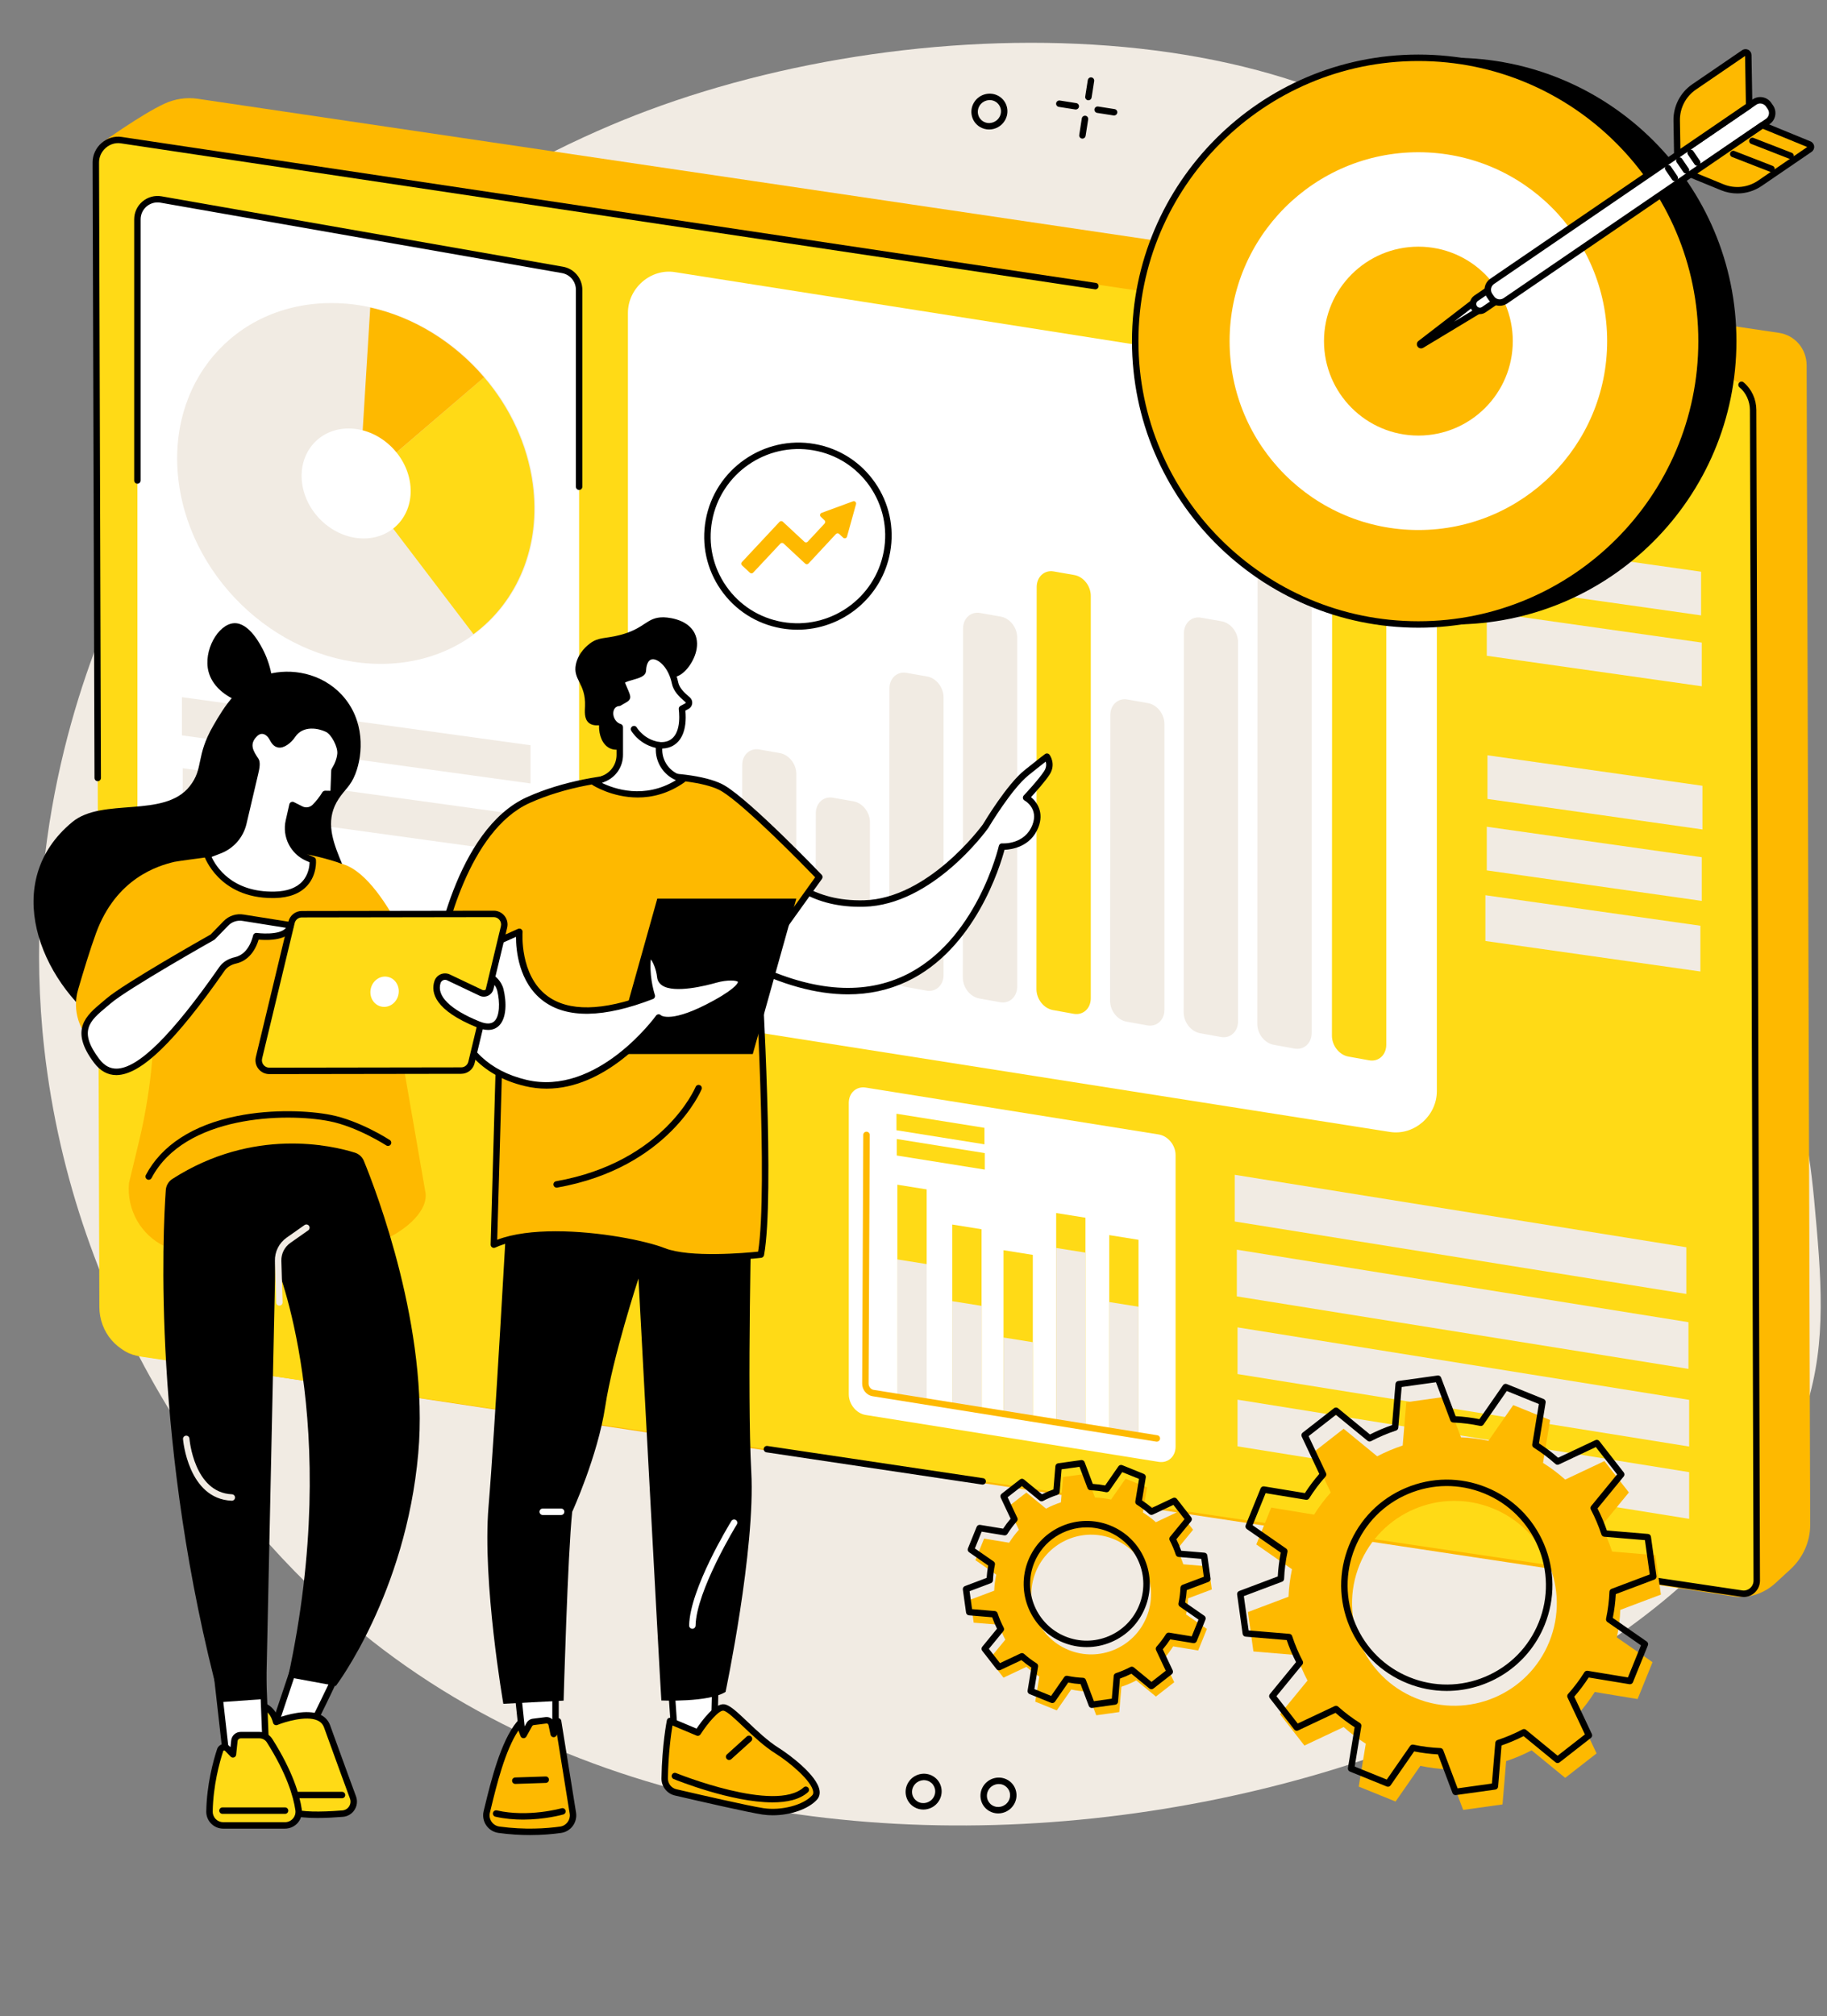 <?xml version="1.0" encoding="UTF-8" standalone="no"?><svg xmlns="http://www.w3.org/2000/svg" xmlns:xlink="http://www.w3.org/1999/xlink" fill="#000000" height="2064.7" preserveAspectRatio="xMidYMid meet" version="1" viewBox="299.3 288.4 1872.0 2064.7" width="1872" zoomAndPan="magnify"><rect x="299.3" y="288.4" width="1872.0" height="2064.7" fill="#808080" stroke="none"/><g><g id="change1_1"><path d="M 419.203 899.27 C 379.699 986.836 321.223 1154.473 344.727 1362.984 C 374.883 1630.492 524.172 1841.402 669.387 1959.91 C 1151.266 2353.18 2033.395 2099.121 2150.211 1728.672 C 2171.391 1661.461 2165.449 1596.641 2158.109 1516.883 C 2134.797 1263.203 2011.957 1187.801 1929.355 918.441 C 1854.176 673.312 1928.297 645.73 1858 536.754 C 1705.5 300.359 1265.309 288.449 962.418 401.781 C 846.074 445.32 563.766 578.855 419.203 899.27" fill="#f1ebe3"/></g><g id="change2_1"><path d="M 1133.52 1071.91 C 1133.191 1071.91 1132.859 1071.859 1132.531 1071.762 C 1124.23 1069.148 1115.75 1066.66 1107.328 1064.352 C 1105.57 1063.871 1104.531 1062.059 1105.02 1060.301 C 1105.5 1058.539 1107.309 1057.5 1109.07 1057.988 C 1117.57 1060.32 1126.129 1062.828 1134.512 1065.461 C 1136.25 1066.012 1137.211 1067.859 1136.672 1069.602 C 1136.23 1071.012 1134.93 1071.91 1133.52 1071.91 Z M 1183.27 1089.512 C 1182.859 1089.512 1182.449 1089.441 1182.059 1089.281 C 1173.949 1086.078 1165.68 1082.98 1157.449 1080.07 C 1155.73 1079.461 1154.828 1077.57 1155.441 1075.859 C 1156.051 1074.141 1157.941 1073.23 1159.648 1073.852 C 1167.949 1076.781 1176.309 1079.91 1184.48 1083.148 C 1186.18 1083.82 1187.012 1085.73 1186.34 1087.43 C 1185.82 1088.719 1184.578 1089.512 1183.27 1089.512 Z M 1231.609 1110.691 C 1231.129 1110.691 1230.641 1110.578 1230.18 1110.359 C 1222.301 1106.559 1214.27 1102.871 1206.309 1099.391 C 1204.641 1098.66 1203.879 1096.711 1204.609 1095.039 C 1205.34 1093.371 1207.289 1092.609 1208.949 1093.34 C 1216.98 1096.859 1225.09 1100.59 1233.039 1104.422 C 1234.68 1105.211 1235.371 1107.18 1234.578 1108.82 C 1234.012 1110 1232.828 1110.691 1231.609 1110.691 Z M 1278.281 1135.32 C 1277.719 1135.32 1277.16 1135.18 1276.641 1134.879 C 1269.09 1130.539 1261.352 1126.27 1253.629 1122.199 C 1252.02 1121.352 1251.398 1119.352 1252.25 1117.738 C 1253.102 1116.129 1255.102 1115.52 1256.711 1116.359 C 1264.5 1120.48 1272.309 1124.781 1279.93 1129.16 C 1281.512 1130.07 1282.051 1132.078 1281.148 1133.66 C 1280.539 1134.73 1279.422 1135.32 1278.281 1135.32 Z M 1323.059 1163.262 C 1322.422 1163.262 1321.781 1163.078 1321.211 1162.699 C 1313.98 1157.809 1306.559 1153 1299.18 1148.391 C 1297.629 1147.422 1297.16 1145.391 1298.121 1143.84 C 1299.09 1142.289 1301.129 1141.828 1302.672 1142.789 C 1310.129 1147.441 1317.609 1152.301 1324.898 1157.23 C 1326.41 1158.25 1326.809 1160.301 1325.789 1161.809 C 1325.148 1162.75 1324.121 1163.262 1323.059 1163.262 Z M 1365.691 1194.359 C 1364.98 1194.359 1364.262 1194.129 1363.66 1193.648 C 1356.809 1188.27 1349.77 1182.941 1342.711 1177.789 C 1341.238 1176.719 1340.922 1174.648 1341.988 1173.18 C 1343.059 1171.711 1345.129 1171.391 1346.602 1172.461 C 1353.719 1177.648 1360.828 1183.039 1367.73 1188.469 C 1369.172 1189.59 1369.422 1191.672 1368.289 1193.102 C 1367.641 1193.93 1366.672 1194.359 1365.691 1194.359 Z M 1405.988 1228.441 C 1405.191 1228.441 1404.398 1228.16 1403.77 1227.578 C 1397.309 1221.711 1390.66 1215.879 1384.02 1210.262 C 1382.621 1209.078 1382.449 1207 1383.629 1205.609 C 1384.801 1204.219 1386.879 1204.039 1388.281 1205.219 C 1394.98 1210.891 1401.691 1216.77 1408.211 1222.699 C 1409.551 1223.93 1409.648 1226.02 1408.43 1227.359 C 1407.781 1228.078 1406.879 1228.441 1405.988 1228.441 Z M 1443.73 1265.328 C 1442.859 1265.328 1441.988 1264.98 1441.34 1264.301 C 1435.34 1258 1429.129 1251.711 1422.879 1245.609 C 1421.578 1244.328 1421.559 1242.238 1422.828 1240.941 C 1424.102 1239.641 1426.191 1239.621 1427.488 1240.891 C 1433.801 1247.051 1440.059 1253.391 1446.121 1259.75 C 1447.371 1261.07 1447.328 1263.16 1446 1264.422 C 1445.371 1265.031 1444.551 1265.328 1443.73 1265.328" fill="#ffffff"/></g><g id="change3_1"><path d="M 1414.523 391.082 C 1414.352 391.082 1414.184 391.07 1414.012 391.043 C 1412.219 390.77 1410.977 389.082 1411.25 387.277 L 1413.895 370.426 C 1414.184 368.621 1415.883 367.391 1417.664 367.664 C 1419.469 367.953 1420.699 369.641 1420.422 371.434 L 1417.793 388.297 C 1417.531 389.934 1416.133 391.082 1414.523 391.082" fill="inherit"/></g><g id="change3_2"><path d="M 1408.387 430.355 C 1408.207 430.355 1408.039 430.34 1407.871 430.316 C 1406.074 430.031 1404.84 428.336 1405.125 426.539 L 1407.758 409.676 C 1408.039 407.879 1409.734 406.672 1411.531 406.93 C 1413.328 407.211 1414.562 408.906 1414.281 410.703 L 1411.648 427.555 C 1411.379 429.184 1409.977 430.355 1408.387 430.355" fill="inherit"/></g><g id="change3_3"><path d="M 1401.57 400.531 C 1401.402 400.531 1401.234 400.52 1401.051 400.492 L 1384.207 397.852 C 1382.406 397.57 1381.164 395.887 1381.449 394.09 C 1381.734 392.289 1383.43 391.074 1385.227 391.332 L 1402.074 393.973 C 1403.887 394.258 1405.113 395.938 1404.816 397.738 C 1404.57 399.367 1403.16 400.531 1401.57 400.531" fill="inherit"/></g><g id="change3_4"><path d="M 1440.844 406.676 C 1440.676 406.676 1440.508 406.66 1440.328 406.637 L 1423.469 404.004 C 1421.672 403.719 1420.449 402.031 1420.719 400.223 C 1421.004 398.43 1422.707 397.219 1424.5 397.477 L 1441.348 400.121 C 1443.152 400.406 1444.379 402.082 1444.094 403.887 C 1443.836 405.512 1442.43 406.676 1440.844 406.676" fill="inherit"/></g><g id="change3_5"><path d="M 1306.719 412.738 C 1312.27 416.09 1319.637 414.246 1323.121 408.656 C 1324.824 405.93 1325.355 402.742 1324.629 399.676 C 1323.902 396.688 1322.07 394.168 1319.418 392.57 C 1313.867 389.215 1306.512 391.047 1303.016 396.637 C 1301.328 399.363 1300.793 402.551 1301.523 405.617 C 1302.238 408.617 1304.094 411.141 1306.719 412.738 Z M 1312.75 421.004 C 1309.516 421.004 1306.254 420.156 1303.316 418.379 C 1299.152 415.871 1296.242 411.879 1295.113 407.164 C 1293.961 402.355 1294.781 397.375 1297.422 393.152 C 1302.809 384.512 1314.207 381.719 1322.836 386.914 C 1326.992 389.438 1329.918 393.414 1331.047 398.145 C 1332.18 402.938 1331.359 407.918 1328.723 412.152 C 1325.176 417.844 1319 421.004 1312.75 421.004" fill="inherit"/></g><g id="change3_6"><path d="M 1239.328 2133.172 C 1244.879 2136.52 1252.238 2134.699 1255.73 2129.102 C 1257.43 2126.379 1257.961 2123.191 1257.23 2120.121 C 1256.512 2117.129 1254.672 2114.602 1252.031 2113.012 C 1246.48 2109.66 1239.121 2111.488 1235.629 2117.078 C 1233.93 2119.809 1233.398 2123 1234.129 2126.07 C 1234.852 2129.059 1236.699 2131.578 1239.328 2133.172 Z M 1245.359 2141.441 C 1242.121 2141.441 1238.859 2140.602 1235.922 2138.82 C 1231.762 2136.309 1228.852 2132.328 1227.719 2127.602 C 1226.57 2122.801 1227.391 2117.828 1230.031 2113.59 C 1235.43 2104.949 1246.82 2102.16 1255.441 2107.359 C 1259.602 2109.871 1262.52 2113.859 1263.648 2118.578 C 1264.789 2123.379 1263.969 2128.359 1261.328 2132.59 C 1257.781 2138.289 1251.621 2141.441 1245.359 2141.441" fill="inherit"/></g><g id="change3_7"><path d="M 1316.031 2137.129 C 1321.59 2140.48 1328.941 2138.648 1332.43 2133.059 C 1334.129 2130.328 1334.66 2127.141 1333.93 2124.07 C 1333.211 2121.078 1331.359 2118.559 1328.73 2116.961 C 1323.18 2113.609 1315.82 2115.449 1312.328 2121.039 C 1310.629 2123.762 1310.102 2126.949 1310.828 2130.02 C 1311.551 2133.012 1313.391 2135.539 1316.031 2137.129 Z M 1322.059 2145.398 C 1318.82 2145.398 1315.559 2144.551 1312.621 2142.781 C 1308.461 2140.262 1305.539 2136.281 1304.41 2131.551 C 1303.27 2126.75 1304.09 2121.781 1306.73 2117.539 C 1312.121 2108.91 1323.52 2106.109 1332.141 2111.32 C 1336.301 2113.828 1339.211 2117.809 1340.34 2122.539 C 1341.488 2127.34 1340.672 2132.309 1338.02 2136.551 C 1334.469 2142.238 1328.309 2145.398 1322.059 2145.398" fill="inherit"/></g><g id="change4_1"><path d="M 2133.816 1895.441 L 2118.367 1909.633 C 2106.605 1920.441 2090.828 1925.434 2075.656 1923.141 L 439.641 1676.543 C 417.891 1673.262 407.352 1650.645 407.125 1628.363 L 396.215 500.703 C 396.078 487.395 404.086 434.336 404.086 434.336 C 404.086 434.336 443.879 405.684 467.633 394.648 C 478.48 389.613 490.379 387.855 501.84 389.547 L 2121.938 629.227 C 2138.48 631.672 2150.375 645.574 2150.43 662.531 L 2154.078 1849.82 C 2154.145 1866.902 2146.73 1883.57 2133.816 1895.441" fill="#feb900"/></g><g id="change5_1"><path d="M 2084.219 1920.332 L 444.906 1677.812 C 419.465 1674.051 401.176 1652.672 401.098 1626.609 L 397.484 454.73 C 397.441 440.961 410.02 429.91 423.457 431.895 L 2067.113 675.055 C 2083.664 677.5 2095.551 691.398 2095.605 708.348 L 2099.301 1907.062 C 2099.324 1915.062 2092.023 1921.48 2084.219 1920.332" fill="#ffda16"/></g><g id="change3_8"><path d="M 399.426 1088.359 C 397.609 1088.359 396.133 1086.883 396.125 1085.066 L 394.184 454.734 C 394.16 447.145 397.52 439.875 403.395 434.789 C 409.16 429.789 416.648 427.555 423.938 428.633 L 1422.117 578.117 C 1423.91 578.395 1425.168 580.074 1424.902 581.867 C 1424.625 583.672 1422.934 584.918 1421.152 584.641 L 422.969 435.156 C 417.594 434.367 412.027 436.047 407.715 439.785 C 403.293 443.609 400.766 449.055 400.781 454.723 L 402.727 1085.039 C 402.73 1086.859 401.258 1088.344 399.438 1088.359 C 399.434 1088.359 399.43 1088.359 399.426 1088.359" fill="inherit"/></g><g id="change3_9"><path d="M 2086.043 1923.762 C 2085.281 1923.762 2084.508 1923.699 2083.734 1923.59 L 1988.832 1909.441 C 1987.027 1909.172 1985.773 1907.488 1986.047 1905.691 C 1986.316 1903.891 1988.008 1902.629 1989.801 1902.91 L 2084.715 1917.07 C 2087.422 1917.461 2090.262 1916.609 2092.453 1914.699 C 2094.723 1912.75 2096.016 1909.961 2096.016 1907.078 L 2092.312 708.363 C 2092.285 699.219 2088.391 690.703 2081.605 685 C 2080.211 683.828 2080.043 681.75 2081.207 680.359 C 2082.379 678.965 2084.469 678.77 2085.863 679.957 C 2094.117 686.898 2098.879 697.242 2098.902 708.336 L 2102.605 1907.051 C 2102.617 1911.871 2100.504 1916.48 2096.773 1919.699 C 2093.73 1922.332 2089.914 1923.762 2086.043 1923.762" fill="inherit"/></g><g id="change2_2"><path d="M 1723.445 1447.539 L 974.09 1329.66 C 955.773 1326.781 942.688 1311.285 942.688 1292.477 L 942.688 608.867 C 942.688 583.465 966.031 563.168 990.781 567.066 L 1740.152 684.953 C 1758.465 687.828 1771.547 703.32 1771.547 722.121 L 1771.547 1405.742 C 1771.547 1431.141 1748.199 1451.441 1723.445 1447.539" fill="#ffffff"/></g><g id="change1_2"><path d="M 1022.25 1267.23 L 1000.949 1263.391 C 991.598 1261.699 984.117 1252.172 984.137 1241.961 L 984.336 1130.41 C 984.355 1119.949 992.219 1112.762 1001.801 1114.449 L 1022.898 1118.148 C 1032.281 1119.789 1039.801 1129.309 1039.801 1139.551 C 1039.801 1168.012 1039.801 1222.371 1039.801 1251.25 C 1039.801 1261.77 1031.879 1268.969 1022.25 1267.23" fill="#f1ebe3"/></g><g id="change1_3"><path d="M 1097.691 1279.102 L 1076.379 1275.262 C 1067.02 1273.57 1059.551 1264.051 1059.559 1253.84 L 1059.781 1071.859 C 1059.789 1061.391 1067.66 1054.199 1077.25 1055.879 L 1098.328 1059.578 C 1107.711 1061.23 1115.23 1070.738 1115.23 1080.98 C 1115.23 1122.16 1115.23 1221.289 1115.23 1263.129 C 1115.23 1273.641 1107.309 1280.84 1097.691 1279.102" fill="#f1ebe3"/></g><g id="change1_4"><path d="M 1173.121 1290.969 L 1151.809 1287.121 C 1142.461 1285.441 1134.98 1275.91 1135 1265.699 L 1135.211 1121.25 C 1135.219 1110.781 1143.09 1103.59 1152.68 1105.27 L 1173.77 1108.98 C 1183.141 1110.621 1190.66 1120.141 1190.66 1130.371 C 1190.66 1165.07 1190.66 1239.75 1190.66 1274.988 C 1190.66 1285.5 1182.75 1292.711 1173.121 1290.969" fill="#f1ebe3"/></g><g id="change1_5"><path d="M 1248.551 1302.828 L 1227.238 1298.988 C 1217.891 1297.301 1210.41 1287.789 1210.422 1277.578 L 1210.648 993.398 C 1210.66 982.93 1218.531 975.73 1228.121 977.422 L 1249.199 981.121 C 1258.578 982.762 1266.102 992.289 1266.102 1002.52 C 1266.102 1059.031 1266.102 1229.422 1266.102 1286.859 C 1266.102 1297.371 1258.18 1304.57 1248.551 1302.828" fill="#f1ebe3"/></g><g id="change1_6"><path d="M 1323.988 1314.699 L 1302.672 1310.852 C 1293.32 1309.172 1285.84 1299.648 1285.852 1289.449 L 1286.09 932.09 C 1286.102 921.621 1293.961 914.422 1303.559 916.102 L 1324.629 919.801 C 1334.012 921.449 1341.531 930.961 1341.531 941.191 C 1341.531 1007.211 1341.531 1231.551 1341.531 1298.711 C 1341.531 1309.23 1333.609 1316.441 1323.988 1314.699" fill="#f1ebe3"/></g><g id="change5_2"><path d="M 1399.422 1326.57 L 1378.102 1322.719 C 1368.75 1321.031 1361.27 1311.52 1361.281 1301.309 L 1361.52 889.539 C 1361.531 879.07 1369.398 871.871 1378.988 873.551 L 1400.07 877.25 C 1409.441 878.898 1416.961 888.41 1416.961 898.648 C 1416.961 971.199 1416.961 1236.762 1416.961 1310.578 C 1416.961 1321.09 1409.051 1328.301 1399.422 1326.57" fill="#ffda16"/></g><g id="change1_7"><path d="M 1474.852 1338.43 L 1453.539 1334.59 C 1444.18 1332.898 1436.711 1323.379 1436.719 1313.18 L 1436.949 1020.68 C 1436.961 1010.211 1444.828 1003.012 1454.422 1004.691 L 1475.5 1008.391 C 1484.879 1010.039 1492.398 1019.559 1492.398 1029.801 C 1492.398 1087.441 1492.398 1263.871 1492.398 1322.461 C 1492.398 1332.969 1484.48 1340.172 1474.852 1338.43" fill="#f1ebe3"/></g><g id="change1_8"><path d="M 1550.281 1350.301 L 1528.961 1346.449 C 1519.621 1344.77 1512.141 1335.25 1512.148 1325.051 L 1512.391 936.898 C 1512.398 926.43 1520.262 919.23 1529.859 920.91 L 1550.93 924.609 C 1560.309 926.25 1567.828 935.781 1567.828 946.012 C 1567.828 1015.801 1567.828 1263.371 1567.828 1334.328 C 1567.828 1344.84 1559.91 1352.039 1550.281 1350.301" fill="#f1ebe3"/></g><g id="change1_9"><path d="M 1625.719 1362.172 L 1604.406 1358.316 C 1595.047 1356.633 1587.57 1347.117 1587.582 1336.922 L 1587.832 832.195 C 1587.832 821.723 1595.699 814.516 1605.297 816.199 L 1626.367 819.891 C 1635.738 821.547 1643.266 831.07 1643.266 841.297 C 1643.266 924.184 1643.266 1261.883 1643.266 1346.188 C 1643.266 1356.703 1635.355 1363.898 1625.719 1362.172" fill="#f1ebe3"/></g><g id="change5_3"><path d="M 1702.172 1374.188 L 1680.852 1370.352 C 1671.5 1368.652 1664.031 1359.141 1664.031 1348.934 L 1664.277 765.887 C 1664.289 755.406 1672.156 748.207 1681.754 749.895 L 1702.828 753.59 C 1712.199 755.234 1719.723 764.758 1719.723 774.988 C 1719.723 865.887 1719.723 1265.727 1719.723 1358.219 C 1719.723 1368.727 1711.805 1375.93 1702.172 1374.188" fill="#ffda16"/></g><g id="change2_3"><path d="M 1486.52 1785.379 L 1186.309 1737.379 C 1176.75 1735.852 1168.988 1726.398 1168.988 1716.27 L 1168.988 1417.691 C 1168.988 1407.559 1176.75 1400.578 1186.309 1402.109 L 1486.52 1450.121 C 1496.09 1451.648 1503.84 1461.102 1503.84 1471.23 L 1503.84 1769.801 C 1503.84 1779.941 1496.09 1786.91 1486.52 1785.379" fill="#ffffff"/></g><g id="change5_4"><path d="M 1248.781 1721.949 L 1218.781 1717.16 L 1218.781 1501.578 L 1248.781 1506.379 L 1248.781 1721.949" fill="#ffda16"/></g><g id="change1_10"><path d="M 1248.781 1721.949 L 1218.781 1717.16 L 1218.781 1578.078 L 1248.781 1582.871 L 1248.781 1721.949" fill="#f1ebe3"/></g><g id="change5_5"><path d="M 1305.051 1730.949 L 1275.039 1726.148 L 1275.039 1542.371 L 1305.051 1547.172 L 1305.051 1730.949" fill="#ffda16"/></g><g id="change1_11"><path d="M 1305.051 1730.949 L 1275.039 1726.148 L 1275.039 1620.852 L 1305.051 1625.648 L 1305.051 1730.949" fill="#f1ebe3"/></g><g id="change5_6"><path d="M 1357.559 1740.34 L 1327.551 1735.539 L 1327.551 1568.648 L 1357.559 1573.441 L 1357.559 1740.34" fill="#ffda16"/></g><g id="change1_12"><path d="M 1357.559 1740.34 L 1327.551 1735.539 L 1327.551 1658.051 L 1357.559 1662.852 L 1357.559 1740.34" fill="#f1ebe3"/></g><g id="change5_7"><path d="M 1411.469 1750.949 L 1381.469 1746.148 L 1381.469 1530.578 L 1411.469 1535.371 L 1411.469 1750.949" fill="#ffda16"/></g><g id="change1_13"><path d="M 1411.469 1750.949 L 1381.469 1746.148 L 1381.469 1566.34 L 1411.469 1571.141 L 1411.469 1750.949" fill="#f1ebe3"/></g><g id="change5_8"><path d="M 1465.859 1758.648 L 1435.852 1753.852 L 1435.852 1553.18 L 1465.859 1557.98 L 1465.859 1758.648" fill="#ffda16"/></g><g id="change1_14"><path d="M 1465.859 1758.648 L 1435.852 1753.852 L 1435.852 1621.73 L 1465.859 1626.52 L 1465.859 1758.648" fill="#f1ebe3"/></g><g id="change4_2"><path d="M 1484.621 1764.699 C 1484.449 1764.699 1484.27 1764.691 1484.102 1764.66 L 1193.309 1718.172 C 1187.328 1717.211 1182.672 1711.559 1182.699 1705.301 L 1183.828 1450.559 C 1183.84 1448.738 1185.32 1447.281 1187.129 1447.281 C 1187.129 1447.281 1187.141 1447.281 1187.148 1447.281 C 1188.969 1447.289 1190.441 1448.77 1190.43 1450.59 L 1189.289 1705.328 C 1189.281 1708.309 1191.602 1711.211 1194.352 1711.648 L 1485.141 1758.141 C 1486.941 1758.43 1488.16 1760.121 1487.879 1761.922 C 1487.621 1763.539 1486.211 1764.699 1484.621 1764.699" fill="#feb900"/></g><g id="change5_9"><path d="M 1308 1460.219 L 1217.84 1445.801 L 1217.84 1428.91 L 1308 1443.328 L 1308 1460.219" fill="#ffda16"/></g><g id="change5_10"><path d="M 1308.328 1486.102 L 1218.172 1471.68 L 1218.172 1454.789 L 1308.328 1469.211 L 1308.328 1486.102" fill="#ffda16"/></g><g id="change2_4"><path d="M 868.469 1263.387 L 457.176 1191.305 C 447.301 1189.566 440.094 1180.984 440.094 1170.961 L 440.094 513.02 C 440.094 500.199 451.668 490.473 464.305 492.691 L 875.598 564.773 C 885.477 566.512 892.68 575.094 892.68 585.117 L 892.68 1243.047 C 892.68 1255.879 881.102 1265.605 868.469 1263.387" fill="#ffffff"/></g><g id="change1_15"><path d="M 845.898 783.867 C 859.652 885.895 789.465 968.438 689.129 968.227 C 588.789 968.008 496.297 885.125 482.539 783.098 C 468.781 681.074 538.969 598.539 639.309 598.75 C 739.648 598.973 832.141 681.844 845.898 783.867" fill="#f1ebe3"/></g><g id="change5_11"><path d="M 667.512 784.227 L 784.43 937.797 C 829.043 904.816 853.773 848.234 845.094 783.883 C 839.594 743.086 821.5 705.375 795.359 674.758 L 667.512 784.227" fill="#ffda16"/></g><g id="change4_3"><path d="M 678.672 603.281 L 667.516 784.215 L 795.379 674.801 C 764.988 639.203 723.723 613.254 678.672 603.281" fill="#feb900"/></g><g id="change2_5"><path d="M 719.578 783.602 C 723.77 814.695 702.383 839.844 671.809 839.777 C 641.23 839.715 613.047 814.457 608.855 783.371 C 604.664 752.277 626.051 727.129 656.629 727.195 C 687.203 727.262 715.387 752.516 719.578 783.602" fill="#ffffff"/></g><g id="change1_16"><path d="M 842.891 1090.68 L 485.75 1041.441 L 485.75 1002.32 L 842.891 1051.559 L 842.891 1090.68" fill="#f1ebe3"/></g><g id="change1_17"><path d="M 843.691 1163.449 L 486.551 1114.199 L 486.551 1075.078 L 843.691 1124.32 L 843.691 1163.449" fill="#f1ebe3"/></g><g id="change3_10"><path d="M 892.676 790.125 C 890.855 790.125 889.375 788.645 889.375 786.816 L 889.375 585.121 C 889.375 576.68 883.34 569.496 875.023 568.039 L 463.734 495.949 C 458.664 495.047 453.516 496.441 449.582 499.75 C 445.645 503.043 443.391 507.895 443.391 513.027 L 443.391 780.422 C 443.391 782.25 441.914 783.73 440.094 783.73 C 438.27 783.73 436.793 782.25 436.793 780.422 L 436.793 513.027 C 436.793 505.945 439.906 499.254 445.336 494.688 C 450.766 490.133 457.898 488.223 464.871 489.441 L 876.164 561.535 C 887.641 563.547 895.973 573.469 895.973 585.121 L 895.973 786.816 C 895.973 788.645 894.496 790.125 892.676 790.125" fill="inherit"/></g><g id="change1_18"><path d="M 2027.184 1613.457 L 1564.438 1539.238 L 1564.438 1491.43 L 2027.184 1565.648 L 2027.184 1613.457" fill="#f1ebe3"/></g><g id="change1_19"><path d="M 2029.332 1690.164 L 1566.598 1615.934 L 1566.598 1568.121 L 2029.332 1642.352 L 2029.332 1690.164" fill="#f1ebe3"/></g><g id="change1_20"><path d="M 2030.066 1769.703 L 1567.324 1695.48 L 1567.324 1647.672 L 2030.066 1721.891 L 2030.066 1769.703" fill="#f1ebe3"/></g><g id="change1_21"><path d="M 2030.066 1843.738 L 1567.324 1769.508 L 1567.324 1721.695 L 2030.066 1795.918 L 2030.066 1843.738" fill="#f1ebe3"/></g><g id="change1_22"><path d="M 2024.785 793.777 L 1852.504 769.355 L 1852.504 724.621 L 2024.785 749.043 L 2024.785 793.777" fill="#f1ebe3"/></g><g id="change1_23"><path d="M 2042.293 918.578 L 1822 887.34 L 1822 842.625 L 2042.293 873.848 L 2042.293 918.578" fill="#f1ebe3"/></g><g id="change1_24"><path d="M 2042.992 991.168 L 1822.699 959.934 L 1822.699 915.215 L 2042.992 946.434 L 2042.992 991.168" fill="#f1ebe3"/></g><g id="change1_25"><path d="M 2043.695 1137.785 L 1823.402 1106.551 L 1823.402 1061.828 L 2043.695 1093.062 L 2043.695 1137.785" fill="#f1ebe3"/></g><g id="change1_26"><path d="M 2042.992 1210.945 L 1822.699 1179.711 L 1822.699 1134.992 L 2042.992 1166.215 L 2042.992 1210.945" fill="#f1ebe3"/></g><g id="change1_27"><path d="M 2041.574 1283.234 L 1821.285 1252.004 L 1821.285 1205.141 L 2041.574 1236.379 L 2041.574 1283.234" fill="#f1ebe3"/></g><g id="change3_11"><path d="M 1306.172 1808.672 C 1306 1808.672 1305.84 1808.66 1305.672 1808.641 L 1084.629 1775.641 C 1082.828 1775.371 1081.59 1773.699 1081.859 1771.891 C 1082.121 1770.09 1083.82 1768.84 1085.609 1769.121 L 1306.648 1802.109 C 1308.449 1802.379 1309.691 1804.059 1309.43 1805.859 C 1309.18 1807.5 1307.77 1808.672 1306.172 1808.672" fill="inherit"/></g><g id="change3_12"><path d="M 2078.508 637.711 C 2078.508 797.969 1948.609 927.867 1788.367 927.867 C 1628.121 927.867 1498.223 797.969 1498.223 637.711 C 1498.223 477.469 1628.121 347.57 1788.367 347.57 C 1948.609 347.57 2078.508 477.469 2078.508 637.711" fill="inherit"/></g><g id="change4_4"><path d="M 2042.777 637.711 C 2042.777 797.969 1912.879 927.867 1752.621 927.867 C 1592.375 927.867 1462.465 797.969 1462.465 637.711 C 1462.465 477.469 1592.375 347.57 1752.621 347.57 C 1912.879 347.57 2042.777 477.469 2042.777 637.711" fill="#feb900"/></g><g id="change3_13"><path d="M 1752.617 350.875 C 1594.441 350.875 1465.773 479.559 1465.773 637.719 C 1465.773 795.895 1594.441 924.574 1752.617 924.574 C 1910.793 924.574 2039.461 795.895 2039.461 637.719 C 2039.461 479.559 1910.793 350.875 1752.617 350.875 Z M 1752.617 931.176 C 1590.805 931.176 1459.16 799.531 1459.16 637.719 C 1459.16 475.906 1590.805 344.277 1752.617 344.277 C 1914.43 344.277 2046.059 475.906 2046.059 637.719 C 2046.059 799.531 1914.43 931.176 1752.617 931.176" fill="inherit"/></g><g id="change2_6"><path d="M 1946.047 637.719 C 1946.047 744.551 1859.445 831.156 1752.609 831.156 C 1645.789 831.156 1559.184 744.551 1559.184 637.719 C 1559.184 530.898 1645.789 444.293 1752.609 444.293 C 1859.445 444.293 1946.047 530.898 1946.047 637.719" fill="#ffffff"/></g><g id="change4_5"><path d="M 1849.344 637.711 C 1849.344 691.133 1806.043 734.438 1752.621 734.438 C 1699.211 734.438 1655.906 691.133 1655.906 637.711 C 1655.906 584.305 1699.211 541 1752.621 541 C 1806.043 541 1849.344 584.305 1849.344 637.711" fill="#feb900"/></g><g id="change2_7"><path d="M 1754.758 640.125 L 1811.203 596.664 L 1816.867 604.945 L 1755.855 641.727 C 1754.805 642.367 1753.789 640.875 1754.758 640.125" fill="#ffffff"/></g><g id="change3_14"><path d="M 1810.457 601.41 L 1789.18 617.789 L 1812.176 603.926 Z M 1754.75 640.133 L 1754.785 640.133 Z M 1756.777 642.742 Z M 1755.336 645.184 C 1753.98 645.184 1752.656 644.531 1751.828 643.301 C 1750.527 641.406 1750.926 638.914 1752.738 637.512 L 1809.195 594.055 C 1809.918 593.504 1810.832 593.258 1811.719 593.41 C 1812.621 593.551 1813.43 594.066 1813.93 594.812 L 1819.594 603.098 C 1820.109 603.844 1820.281 604.77 1820.098 605.66 C 1819.898 606.547 1819.348 607.309 1818.574 607.777 L 1757.57 644.566 C 1756.859 644.984 1756.086 645.184 1755.336 645.184" fill="inherit"/></g><g id="change2_8"><path d="M 1809.84 603.672 C 1807.648 600.465 1808.473 596.09 1811.68 593.898 L 1834.492 578.312 L 1842.441 589.926 L 1819.613 605.512 C 1816.41 607.703 1812.035 606.879 1809.84 603.672" fill="#ffffff"/></g><g id="change3_15"><path d="M 1812.551 601.824 C 1813.707 603.527 1816.047 603.961 1817.746 602.805 L 1837.836 589.082 L 1833.621 582.918 L 1813.531 596.641 C 1811.828 597.797 1811.395 600.125 1812.551 601.824 Z M 1815.656 610.047 C 1812.348 610.047 1809.102 608.473 1807.105 605.547 C 1803.895 600.844 1805.098 594.395 1809.809 591.184 L 1832.629 575.605 C 1833.348 575.109 1834.246 574.922 1835.098 575.086 C 1835.957 575.238 1836.715 575.734 1837.211 576.469 L 1845.148 588.078 C 1846.176 589.59 1845.785 591.633 1844.285 592.66 L 1821.469 608.25 C 1819.695 609.465 1817.664 610.047 1815.656 610.047" fill="inherit"/></g><g id="change2_9"><path d="M 1827.355 593.684 L 1825.512 590.992 C 1822.266 586.227 1823.484 579.75 1828.238 576.504 L 2097.02 392.891 C 2101.773 389.645 2108.25 390.867 2111.496 395.617 L 2113.34 398.32 C 2116.586 403.07 2115.367 409.566 2110.613 412.812 L 1841.848 596.422 C 1837.082 599.656 1830.602 598.449 1827.355 593.684" fill="#ffffff"/></g><g id="change3_16"><path d="M 2102.895 394.375 C 2101.5 394.375 2100.098 394.777 2098.875 395.625 L 1830.098 579.223 C 1828.523 580.301 1827.469 581.93 1827.117 583.789 C 1826.766 585.66 1827.172 587.559 1828.238 589.121 L 1830.086 591.828 C 1832.297 595.066 1836.73 595.898 1839.984 593.688 L 2108.758 410.09 C 2112 407.863 2112.832 403.43 2110.621 400.176 L 2108.773 397.484 C 2107.395 395.469 2105.156 394.375 2102.895 394.375 Z M 1835.992 601.531 C 1831.594 601.531 1827.289 599.438 1824.633 595.547 L 1822.785 592.855 C 1818.52 586.598 1820.133 578.051 1826.379 573.785 L 2095.152 390.176 C 2101.398 385.906 2109.957 387.508 2114.223 393.766 L 2116.07 396.457 C 2120.336 402.715 2118.723 411.262 2112.48 415.527 L 1843.703 599.137 C 1841.352 600.75 1838.645 601.531 1835.992 601.531" fill="inherit"/></g><g id="change4_6"><path d="M 2017.895 446.941 L 2017.312 411.938 C 2017.074 398.137 2023.801 385.145 2035.191 377.371 L 2086.234 342.5 C 2088.09 341.227 2090.605 342.539 2090.645 344.777 L 2091.531 396.641 L 2017.895 446.941" fill="#feb900"/></g><g id="change3_17"><path d="M 2087.363 345.719 L 2037.047 380.094 C 2026.531 387.281 2020.391 399.164 2020.605 411.883 L 2021.094 440.766 L 2088.199 394.934 Z M 2017.898 450.246 C 2017.383 450.246 2016.863 450.113 2016.387 449.875 C 2015.301 449.32 2014.621 448.219 2014.609 447 L 2014 412 C 2013.762 397.043 2020.977 383.078 2033.32 374.645 L 2084.367 339.777 C 2086.234 338.504 2088.621 338.359 2090.637 339.395 C 2092.641 340.43 2093.902 342.484 2093.941 344.738 L 2094.828 396.59 C 2094.844 397.703 2094.297 398.754 2093.383 399.375 L 2019.754 449.664 C 2019.211 450.047 2018.562 450.246 2017.898 450.246" fill="inherit"/></g><g id="change4_7"><path d="M 2031.508 466.852 L 2063.895 480.141 C 2076.668 485.367 2091.199 483.832 2102.602 476.055 L 2153.645 441.184 C 2155.496 439.914 2155.203 437.086 2153.117 436.238 L 2105.125 416.562 L 2031.508 466.852" fill="#feb900"/></g><g id="change3_18"><path d="M 2038.426 466.117 L 2065.148 477.082 C 2076.934 481.902 2090.227 480.512 2100.738 473.32 L 2151.059 438.945 L 2105.535 420.289 Z M 2079.488 486.508 C 2073.809 486.508 2068.086 485.41 2062.656 483.184 L 2030.254 469.902 C 2029.129 469.441 2028.348 468.406 2028.215 467.203 C 2028.098 465.984 2028.641 464.805 2029.645 464.129 L 2103.27 413.84 C 2104.195 413.203 2105.363 413.086 2106.383 413.508 L 2154.383 433.184 C 2156.461 434.031 2157.918 435.965 2158.141 438.203 C 2158.379 440.441 2157.375 442.625 2155.508 443.898 L 2104.461 478.777 C 2096.965 483.887 2088.266 486.508 2079.488 486.508" fill="inherit"/></g><g id="change2_10"><path d="M 2094.836 432.723 L 2133.996 447.945 L 2094.836 432.723" fill="#ffffff"/></g><g id="change3_19"><path d="M 2134.004 451.242 C 2133.598 451.242 2133.191 451.176 2132.797 451.02 L 2093.648 435.781 C 2091.945 435.125 2091.105 433.211 2091.773 431.52 C 2092.43 429.812 2094.344 428.973 2096.035 429.641 L 2135.184 444.867 C 2136.891 445.539 2137.73 447.441 2137.074 449.145 C 2136.574 450.457 2135.316 451.242 2134.004 451.242" fill="inherit"/></g><g id="change2_11"><path d="M 2075.242 446.098 L 2114.402 461.34 L 2075.242 446.098" fill="#ffffff"/></g><g id="change3_20"><path d="M 2114.406 464.629 C 2114.004 464.629 2113.602 464.562 2113.211 464.406 L 2074.047 449.176 C 2072.355 448.516 2071.512 446.602 2072.176 444.902 C 2072.836 443.199 2074.746 442.355 2076.449 443.031 L 2115.602 458.258 C 2117.293 458.922 2118.137 460.832 2117.473 462.523 C 2116.965 463.836 2115.73 464.629 2114.406 464.629" fill="inherit"/></g><g id="change2_12"><path d="M 2008.516 460.656 L 2015.32 470.605 L 2008.516 460.656" fill="#ffffff"/></g><g id="change3_21"><path d="M 2015.316 473.906 C 2014.273 473.906 2013.234 473.402 2012.594 472.465 L 2005.801 462.512 C 2004.773 461.008 2005.148 458.965 2006.668 457.938 C 2008.156 456.91 2010.227 457.285 2011.242 458.801 L 2018.035 468.742 C 2019.074 470.246 2018.688 472.301 2017.184 473.328 C 2016.605 473.719 2015.965 473.906 2015.316 473.906" fill="inherit"/></g><g id="change2_13"><path d="M 2020.035 452.785 L 2026.844 462.73 L 2020.035 452.785" fill="#ffffff"/></g><g id="change3_22"><path d="M 2026.828 466.051 C 2025.77 466.051 2024.738 465.547 2024.109 464.605 L 2017.301 454.664 C 2016.27 453.156 2016.66 451.102 2018.172 450.07 C 2019.68 449.051 2021.719 449.43 2022.75 450.941 L 2029.543 460.895 C 2030.578 462.391 2030.188 464.441 2028.688 465.473 C 2028.109 465.863 2027.469 466.051 2026.828 466.051" fill="inherit"/></g><g id="change2_14"><path d="M 2031.547 444.93 L 2038.34 454.875 L 2031.547 444.93" fill="#ffffff"/></g><g id="change3_23"><path d="M 2038.348 458.168 C 2037.297 458.168 2036.262 457.676 2035.617 456.742 L 2028.82 446.789 C 2027.801 445.285 2028.18 443.227 2029.68 442.203 C 2031.184 441.18 2033.242 441.559 2034.277 443.062 L 2041.074 453.016 C 2042.098 454.52 2041.719 456.578 2040.203 457.602 C 2039.633 457.992 2038.988 458.168 2038.348 458.168" fill="inherit"/></g><g id="change4_8"><path d="M 1394.309 1978.059 C 1362.93 1965.352 1347.809 1929.609 1360.52 1898.23 C 1373.23 1866.859 1408.969 1851.73 1440.352 1864.449 C 1471.719 1877.16 1486.852 1912.898 1474.129 1944.27 C 1461.422 1975.648 1425.68 1990.77 1394.309 1978.059 Z M 1527.012 1978.539 L 1535.949 1956.48 L 1514.59 1941.648 C 1515.75 1936.172 1516.441 1930.66 1516.66 1925.191 L 1540.961 1916.031 L 1537.672 1892.441 L 1511.75 1890.281 C 1510.02 1885.031 1507.859 1879.922 1505.289 1875.02 L 1521.781 1854.91 L 1507.148 1836.129 L 1483.648 1847.199 C 1479.57 1843.539 1475.129 1840.211 1470.391 1837.23 L 1474.621 1811.57 L 1452.551 1802.629 L 1437.719 1823.988 C 1432.238 1822.828 1426.738 1822.141 1421.262 1821.922 L 1412.102 1797.621 L 1388.52 1800.91 L 1386.352 1826.828 C 1381.102 1828.551 1376 1830.711 1371.102 1833.289 L 1350.98 1816.789 L 1332.199 1831.43 L 1343.281 1854.93 C 1339.621 1859.012 1336.289 1863.449 1333.301 1868.191 L 1307.641 1863.961 L 1298.699 1886.031 L 1320.059 1900.859 C 1318.91 1906.34 1318.211 1911.84 1317.988 1917.32 L 1293.691 1926.48 L 1296.98 1950.059 L 1322.898 1952.219 C 1324.629 1957.48 1326.789 1962.578 1329.359 1967.48 L 1312.871 1987.602 L 1327.512 2006.371 L 1351 1995.301 C 1355.09 1998.961 1359.52 2002.289 1364.262 2005.281 L 1360.039 2030.941 L 1382.102 2039.879 L 1396.93 2018.52 C 1402.41 2019.672 1407.922 2020.371 1413.391 2020.578 L 1422.551 2044.891 L 1446.129 2041.602 L 1448.301 2015.68 C 1453.551 2013.949 1458.66 2011.789 1463.559 2009.219 L 1483.672 2025.711 L 1502.449 2011.07 L 1491.379 1987.578 C 1495.039 1983.488 1498.371 1979.059 1501.352 1974.32 L 1527.012 1978.539" fill="#feb900"/></g><g id="change3_24"><path d="M 1412.828 1852.469 C 1389.898 1852.469 1368.141 1866.16 1359.012 1888.691 C 1347 1918.32 1361.34 1952.199 1390.98 1964.211 C 1405.34 1970.031 1421.102 1969.91 1435.371 1963.871 C 1449.629 1957.828 1460.691 1946.602 1466.512 1932.238 C 1472.328 1917.891 1472.211 1902.121 1466.172 1887.859 C 1460.129 1873.59 1448.898 1862.539 1434.539 1856.719 C 1427.43 1853.84 1420.07 1852.469 1412.828 1852.469 Z M 1412.77 1975.09 C 1404.559 1975.09 1396.34 1973.512 1388.5 1970.328 C 1355.488 1956.949 1339.52 1919.219 1352.891 1886.211 C 1366.27 1853.199 1404.02 1837.23 1437.02 1850.602 C 1453.012 1857.078 1465.52 1869.398 1472.238 1885.289 C 1478.969 1901.18 1479.102 1918.73 1472.629 1934.719 C 1466.148 1950.711 1453.828 1963.219 1437.941 1969.949 C 1429.84 1973.379 1421.309 1975.09 1412.77 1975.09 Z M 1392.371 2004.43 C 1392.59 2004.43 1392.82 2004.449 1393.051 2004.5 C 1398.352 2005.621 1403.699 2006.289 1408.961 2006.5 C 1410.281 2006.551 1411.449 2007.391 1411.91 2008.629 L 1420.141 2030.469 L 1438.5 2027.91 L 1440.441 2004.621 C 1440.551 2003.301 1441.441 2002.172 1442.699 2001.762 C 1447.77 2000.09 1452.73 1997.988 1457.449 1995.512 C 1458.629 1994.898 1460.059 1995.039 1461.078 1995.879 L 1479.16 2010.699 L 1493.77 1999.301 L 1483.828 1978.199 C 1483.262 1976.988 1483.469 1975.57 1484.352 1974.59 C 1487.871 1970.66 1491.109 1966.352 1493.988 1961.781 C 1494.699 1960.66 1496.012 1960.078 1497.32 1960.281 L 1520.379 1964.07 L 1527.34 1946.898 L 1508.141 1933.57 C 1507.051 1932.809 1506.52 1931.48 1506.801 1930.18 C 1507.922 1924.879 1508.59 1919.531 1508.801 1914.27 C 1508.852 1912.949 1509.691 1911.781 1510.93 1911.309 L 1532.762 1903.078 L 1530.199 1884.73 L 1506.91 1882.781 C 1505.59 1882.672 1504.461 1881.781 1504.051 1880.52 C 1502.379 1875.449 1500.281 1870.488 1497.801 1865.77 C 1497.191 1864.602 1497.328 1863.172 1498.172 1862.141 L 1513 1844.07 L 1501.602 1829.449 L 1480.488 1839.398 C 1479.289 1839.961 1477.871 1839.762 1476.879 1838.871 C 1472.961 1835.359 1468.648 1832.121 1464.07 1829.23 C 1462.949 1828.52 1462.359 1827.211 1462.57 1825.898 L 1466.371 1802.852 L 1449.191 1795.891 L 1435.859 1815.078 C 1435.109 1816.172 1433.77 1816.691 1432.469 1816.43 C 1427.172 1815.309 1421.82 1814.641 1416.57 1814.43 C 1415.238 1814.379 1414.078 1813.539 1413.609 1812.301 L 1405.379 1790.461 L 1387.02 1793.02 L 1385.078 1816.32 C 1384.961 1817.629 1384.078 1818.762 1382.82 1819.172 C 1377.738 1820.84 1372.781 1822.941 1368.07 1825.422 C 1366.891 1826.039 1365.469 1825.891 1364.441 1825.051 L 1346.371 1810.23 L 1331.75 1821.629 L 1341.691 1842.738 C 1342.262 1843.941 1342.051 1845.359 1341.172 1846.34 C 1337.66 1850.262 1334.422 1854.57 1331.531 1859.16 C 1330.82 1860.281 1329.512 1860.859 1328.199 1860.648 L 1305.141 1856.859 L 1298.18 1874.039 L 1317.379 1887.359 C 1318.469 1888.121 1319 1889.449 1318.719 1890.75 C 1317.602 1896.059 1316.93 1901.422 1316.73 1906.66 C 1316.672 1907.98 1315.828 1909.148 1314.59 1909.621 L 1292.762 1917.852 L 1295.32 1936.211 L 1318.609 1938.148 C 1319.93 1938.262 1321.059 1939.148 1321.469 1940.41 C 1323.141 1945.48 1325.238 1950.441 1327.711 1955.16 C 1328.328 1956.328 1328.191 1957.762 1327.352 1958.789 L 1312.531 1976.859 L 1323.922 1991.48 L 1345.031 1981.531 C 1346.23 1980.961 1347.648 1981.172 1348.641 1982.059 C 1352.551 1985.559 1356.859 1988.809 1361.449 1991.699 C 1362.57 1992.41 1363.16 1993.719 1362.949 1995.031 L 1359.148 2018.078 L 1376.328 2025.039 L 1389.66 2005.852 C 1390.281 2004.949 1391.301 2004.43 1392.371 2004.43 Z M 1417.98 2037.398 C 1416.629 2037.398 1415.391 2036.559 1414.898 2035.262 L 1406.5 2012.98 C 1402.301 2012.719 1398.059 2012.191 1393.84 2011.391 L 1380.25 2030.969 C 1379.371 2032.238 1377.73 2032.73 1376.301 2032.148 L 1354.23 2023.211 C 1352.801 2022.629 1351.961 2021.141 1352.211 2019.609 L 1356.09 1996.09 C 1352.5 1993.719 1349.078 1991.148 1345.891 1988.422 L 1324.352 1998.57 C 1322.949 1999.23 1321.289 1998.828 1320.34 1997.609 L 1305.699 1978.84 C 1304.75 1977.621 1304.77 1975.91 1305.75 1974.719 L 1320.871 1956.27 C 1318.98 1952.48 1317.32 1948.551 1315.91 1944.551 L 1292.141 1942.559 C 1290.602 1942.43 1289.359 1941.262 1289.148 1939.73 L 1285.859 1916.148 C 1285.641 1914.621 1286.52 1913.148 1287.961 1912.609 L 1310.238 1904.211 C 1310.5 1900.012 1311.039 1895.77 1311.84 1891.551 L 1292.25 1877.949 C 1290.98 1877.07 1290.5 1875.43 1291.07 1874 L 1300.02 1851.93 C 1300.602 1850.5 1302.109 1849.691 1303.609 1849.922 L 1327.129 1853.789 C 1329.5 1850.199 1332.07 1846.789 1334.801 1843.59 L 1324.648 1822.051 C 1323.988 1820.66 1324.391 1818.988 1325.609 1818.039 L 1344.391 1803.41 C 1345.602 1802.449 1347.309 1802.48 1348.512 1803.449 L 1366.949 1818.578 C 1370.75 1816.691 1374.68 1815.031 1378.68 1813.609 L 1380.672 1789.84 C 1380.789 1788.309 1381.969 1787.059 1383.5 1786.852 L 1407.078 1783.559 C 1408.578 1783.34 1410.078 1784.219 1410.621 1785.672 L 1419.02 1807.949 C 1423.219 1808.211 1427.461 1808.738 1431.68 1809.539 L 1445.27 1789.961 C 1446.148 1788.691 1447.789 1788.199 1449.219 1788.781 L 1471.289 1797.719 C 1472.719 1798.301 1473.559 1799.789 1473.309 1801.32 L 1469.441 1824.84 C 1473.02 1827.199 1476.43 1829.77 1479.629 1832.512 L 1501.172 1822.359 C 1502.57 1821.699 1504.238 1822.102 1505.18 1823.32 L 1519.82 1842.09 C 1520.77 1843.309 1520.75 1845.02 1519.77 1846.211 L 1504.648 1864.66 C 1506.539 1868.449 1508.199 1872.379 1509.609 1876.391 L 1533.379 1878.371 C 1534.922 1878.5 1536.16 1879.672 1536.379 1881.199 L 1539.66 1904.781 C 1539.879 1906.309 1539 1907.781 1537.559 1908.328 L 1515.281 1916.73 C 1515.02 1920.93 1514.48 1925.172 1513.68 1929.379 L 1533.27 1942.98 C 1534.539 1943.859 1535.02 1945.5 1534.449 1946.93 L 1525.5 1968.988 C 1524.922 1970.43 1523.41 1971.25 1521.91 1971.012 L 1498.379 1967.141 C 1496.02 1970.719 1493.461 1974.141 1490.719 1977.34 L 1500.871 1998.879 C 1501.531 2000.27 1501.129 2001.941 1499.91 2002.879 L 1481.129 2017.531 C 1479.922 2018.469 1478.199 2018.449 1477.012 2017.48 L 1458.57 2002.352 C 1454.77 2004.238 1450.84 2005.91 1446.84 2007.32 L 1444.859 2031.09 C 1444.73 2032.621 1443.551 2033.871 1442.02 2034.078 L 1418.441 2037.371 C 1418.289 2037.391 1418.141 2037.398 1417.98 2037.398" fill="inherit"/></g><g id="change4_9"><path d="M 1750.141 2027.449 C 1696.457 2005.691 1670.578 1944.539 1692.332 1890.852 C 1714.086 1837.16 1775.246 1811.281 1828.922 1833.027 C 1882.605 1854.789 1908.5 1915.941 1886.746 1969.629 C 1864.992 2023.32 1803.828 2049.199 1750.141 2027.449 Z M 1977.234 2028.281 L 1992.531 1990.52 L 1955.973 1965.141 C 1957.949 1955.758 1959.141 1946.348 1959.508 1936.969 L 2001.102 1921.301 L 1995.469 1880.938 L 1951.113 1877.238 C 1948.164 1868.25 1944.457 1859.52 1940.062 1851.129 L 1968.285 1816.711 L 1943.23 1784.578 L 1903.035 1803.531 C 1896.039 1797.27 1888.449 1791.57 1880.336 1786.457 L 1887.566 1742.551 L 1849.816 1727.25 L 1824.43 1763.801 C 1815.062 1761.82 1805.645 1760.641 1796.277 1760.258 L 1780.59 1718.68 L 1740.246 1724.301 L 1736.539 1768.66 C 1727.539 1771.621 1718.812 1775.309 1710.426 1779.707 L 1676.016 1751.488 L 1643.887 1776.539 L 1662.816 1816.75 C 1656.555 1823.738 1650.859 1831.32 1645.754 1839.43 L 1601.84 1832.199 L 1586.543 1869.957 L 1623.102 1895.34 C 1621.125 1904.719 1619.934 1914.141 1619.566 1923.508 L 1577.973 1939.18 L 1583.598 1979.539 L 1627.965 1983.238 C 1630.91 1992.23 1634.605 2000.969 1639.012 2009.348 L 1610.789 2043.77 L 1635.848 2075.898 L 1676.039 2056.949 C 1683.039 2063.211 1690.625 2068.91 1698.727 2074.02 L 1691.496 2117.93 L 1729.258 2133.23 L 1754.648 2096.68 C 1764.016 2098.66 1773.43 2099.848 1782.797 2100.219 L 1798.488 2141.801 L 1838.828 2136.18 L 1842.535 2091.82 C 1851.535 2088.859 1860.266 2085.168 1868.637 2080.77 L 1903.059 2108.988 L 1935.188 2083.938 L 1916.258 2043.73 C 1922.508 2036.75 1928.215 2029.16 1933.324 2021.051 L 1977.234 2028.281" fill="#feb900"/></g><g id="change3_25"><path d="M 1743.57 2005.93 C 1768.719 2016.121 1796.332 2015.91 1821.32 2005.332 C 1846.312 1994.762 1865.68 1975.082 1875.871 1949.93 C 1896.902 1898.023 1871.789 1838.672 1819.863 1817.633 C 1794.715 1807.441 1767.113 1807.652 1742.109 1818.23 C 1717.133 1828.812 1697.754 1848.48 1687.562 1873.633 C 1677.383 1898.781 1677.59 1926.391 1688.16 1951.379 C 1698.746 1976.371 1718.418 1995.742 1743.57 2005.93 Z M 1781.582 2019.973 C 1768.082 2019.973 1754.359 2017.422 1741.082 2012.051 C 1714.305 2001.191 1693.355 1980.562 1682.086 1953.949 C 1670.828 1927.34 1670.605 1897.93 1681.461 1871.152 C 1692.301 1844.371 1712.93 1823.422 1739.551 1812.152 C 1766.156 1800.891 1795.559 1800.672 1822.348 1811.52 C 1849.129 1822.371 1870.09 1843 1881.348 1869.609 C 1892.605 1896.223 1892.836 1925.629 1881.984 1952.41 C 1864.957 1994.43 1824.359 2019.973 1781.582 2019.973 Z M 1746.816 2074.922 C 1747.047 2074.922 1747.281 2074.949 1747.5 2074.988 C 1756.699 2076.93 1766 2078.102 1775.113 2078.461 C 1776.438 2078.512 1777.613 2079.352 1778.078 2080.59 L 1792.812 2119.711 L 1827.949 2114.809 L 1831.426 2073.09 C 1831.535 2071.77 1832.43 2070.641 1833.68 2070.23 C 1842.477 2067.34 1851.102 2063.691 1859.285 2059.391 C 1860.473 2058.781 1861.895 2058.922 1862.922 2059.762 L 1895.297 2086.309 L 1923.266 2064.5 L 1905.441 2026.68 C 1904.891 2025.48 1905.086 2024.062 1905.98 2023.07 C 1912.059 2016.281 1917.691 2008.801 1922.703 2000.832 C 1923.414 1999.711 1924.723 1999.133 1926.035 1999.332 L 1967.34 2006.133 L 1980.668 1973.262 L 1946.27 1949.391 C 1945.18 1948.633 1944.656 1947.293 1944.926 1946 C 1946.871 1936.789 1948.035 1927.5 1948.391 1918.383 C 1948.453 1917.062 1949.285 1915.891 1950.523 1915.43 L 1989.66 1900.68 L 1984.75 1865.551 L 1943.023 1862.07 C 1941.703 1861.961 1940.574 1861.07 1940.172 1859.812 C 1937.281 1851.023 1933.629 1842.402 1929.328 1834.211 C 1928.703 1833.039 1928.852 1831.609 1929.695 1830.582 L 1956.242 1798.203 L 1934.438 1770.23 L 1896.621 1788.051 C 1895.422 1788.621 1894 1788.41 1893.008 1787.52 C 1886.195 1781.43 1878.711 1775.801 1870.762 1770.789 C 1869.648 1770.082 1869.059 1768.77 1869.266 1767.461 L 1876.066 1726.16 L 1843.199 1712.84 L 1819.324 1747.223 C 1818.562 1748.312 1817.242 1748.84 1815.941 1748.57 C 1806.742 1746.633 1797.445 1745.461 1788.32 1745.102 C 1786.996 1745.051 1785.832 1744.211 1785.367 1742.973 L 1770.617 1703.852 L 1735.496 1708.75 L 1732.004 1750.48 C 1731.895 1751.801 1731.012 1752.922 1729.75 1753.34 C 1720.957 1756.23 1712.344 1759.871 1704.148 1764.172 C 1702.973 1764.789 1701.551 1764.652 1700.523 1763.801 L 1668.133 1737.262 L 1640.164 1759.062 L 1657.988 1796.883 C 1658.555 1798.082 1658.344 1799.5 1657.465 1800.492 C 1651.375 1807.293 1645.75 1814.77 1640.73 1822.73 C 1640.02 1823.852 1638.719 1824.441 1637.398 1824.23 L 1596.09 1817.434 L 1582.773 1850.301 L 1617.16 1874.172 C 1618.25 1874.93 1618.777 1876.27 1618.508 1877.562 C 1616.57 1886.77 1615.395 1896.051 1615.039 1905.184 C 1614.992 1906.5 1614.148 1907.672 1612.91 1908.133 L 1573.781 1922.879 L 1578.684 1958.012 L 1620.418 1961.492 C 1621.742 1961.602 1622.855 1962.492 1623.273 1963.75 C 1626.152 1972.543 1629.801 1981.16 1634.102 1989.359 C 1634.727 1990.531 1634.578 1991.961 1633.734 1992.98 L 1607.199 2025.359 L 1628.992 2053.332 L 1666.82 2035.512 C 1668.023 2034.941 1669.43 2035.148 1670.422 2036.039 C 1677.234 2042.141 1684.719 2047.77 1692.668 2052.77 C 1693.785 2053.48 1694.371 2054.789 1694.164 2056.102 L 1687.367 2097.41 L 1720.234 2110.73 L 1744.109 2076.34 C 1744.734 2075.441 1745.762 2074.922 1746.816 2074.922 Z M 1790.66 2126.652 C 1789.312 2126.652 1788.062 2125.812 1787.57 2124.512 L 1772.664 2084.949 C 1764.602 2084.52 1756.418 2083.5 1748.285 2081.891 L 1724.152 2116.66 C 1723.281 2117.93 1721.629 2118.422 1720.207 2117.832 L 1682.441 2102.531 C 1681.02 2101.949 1680.176 2100.461 1680.434 2098.941 L 1687.293 2057.18 C 1680.359 2052.68 1673.77 2047.719 1667.668 2042.41 L 1629.422 2060.422 C 1628.027 2061.082 1626.371 2060.691 1625.418 2059.469 L 1600.367 2027.34 C 1599.422 2026.121 1599.434 2024.41 1600.414 2023.223 L 1627.266 1990.469 C 1623.555 1983.191 1620.344 1975.609 1617.711 1967.891 L 1575.512 1964.371 C 1573.98 1964.242 1572.73 1963.062 1572.52 1961.531 L 1566.887 1921.18 C 1566.676 1919.652 1567.547 1918.18 1568.992 1917.641 L 1608.547 1902.73 C 1608.977 1894.652 1609.992 1886.48 1611.609 1878.352 L 1576.844 1854.223 C 1575.582 1853.332 1575.082 1851.703 1575.668 1850.27 L 1590.969 1812.512 C 1591.547 1811.082 1593.051 1810.25 1594.559 1810.492 L 1636.332 1817.359 C 1640.828 1810.41 1645.789 1803.82 1651.094 1797.73 L 1633.074 1759.492 C 1632.41 1758.102 1632.816 1756.43 1634.039 1755.48 L 1666.172 1730.43 C 1667.375 1729.48 1669.09 1729.5 1670.289 1730.48 L 1703.02 1757.332 C 1710.309 1753.621 1717.895 1750.41 1725.621 1747.762 L 1729.137 1705.57 C 1729.262 1704.043 1730.438 1702.793 1731.969 1702.582 L 1772.32 1696.949 C 1773.828 1696.742 1775.32 1697.609 1775.871 1699.051 L 1790.781 1738.609 C 1798.84 1739.039 1807.023 1740.07 1815.145 1741.672 L 1839.293 1706.91 C 1840.16 1705.641 1841.801 1705.152 1843.234 1705.73 L 1880.992 1721.031 C 1882.41 1721.613 1883.258 1723.102 1883.012 1724.621 L 1876.141 1766.391 C 1883.074 1770.883 1889.664 1775.84 1895.766 1781.16 L 1934.008 1763.141 C 1935.406 1762.48 1937.07 1762.879 1938.016 1764.09 L 1963.066 1796.23 C 1964.023 1797.441 1963.996 1799.152 1963.016 1800.352 L 1936.176 1833.09 C 1939.875 1840.371 1943.086 1847.953 1945.73 1855.672 L 1987.922 1859.199 C 1989.465 1859.332 1990.703 1860.5 1990.91 1862.031 L 1996.547 1902.383 C 1996.766 1903.91 1995.883 1905.383 1994.449 1905.922 L 1954.883 1920.832 C 1954.465 1928.902 1953.438 1937.082 1951.82 1945.211 L 1986.598 1969.352 C 1987.859 1970.23 1988.352 1971.871 1987.762 1973.301 L 1972.461 2011.059 C 1971.887 2012.488 1970.379 2013.301 1968.871 2013.082 L 1927.113 2006.199 C 1922.605 2013.16 1917.656 2019.742 1912.352 2025.832 L 1930.359 2064.07 C 1931.02 2065.469 1930.629 2067.129 1929.402 2068.082 L 1897.27 2093.129 C 1896.059 2094.082 1894.344 2094.062 1893.156 2093.082 L 1860.422 2066.242 C 1853.121 2069.941 1845.551 2073.148 1837.82 2075.801 L 1834.305 2117.992 C 1834.172 2119.531 1832.996 2120.77 1831.465 2120.98 L 1791.113 2126.609 C 1790.965 2126.629 1790.816 2126.652 1790.66 2126.652" fill="inherit"/></g><g id="change2_15"><path d="M 1025.664 821.332 C 1034.844 771.02 1083.113 737.434 1133.484 746.32 C 1183.852 755.199 1217.254 803.199 1208.082 853.512 C 1198.914 903.828 1150.633 937.414 1100.266 928.523 C 1049.895 919.637 1016.492 871.648 1025.664 821.332" fill="#ffffff"/></g><g id="change3_26"><path d="M 1028.91 821.93 C 1024.629 845.398 1029.758 869.062 1043.34 888.586 C 1056.918 908.109 1077.34 921.133 1100.836 925.285 C 1149.355 933.844 1196 901.383 1204.832 852.93 C 1209.109 829.461 1203.984 805.797 1190.41 786.27 C 1176.82 766.758 1156.398 753.723 1132.906 749.574 C 1084.398 741.023 1037.75 773.477 1028.91 821.93 Z M 1116.418 933.25 C 1110.902 933.25 1105.312 932.77 1099.688 931.785 C 1074.461 927.332 1052.52 913.324 1037.918 892.355 C 1023.328 871.379 1017.82 845.949 1022.418 820.75 C 1031.898 768.73 1081.988 733.895 1134.047 743.07 C 1159.289 747.527 1181.23 761.535 1195.816 782.512 C 1210.41 803.477 1215.914 828.906 1211.32 854.109 C 1202.859 900.516 1162.086 933.25 1116.418 933.25" fill="inherit"/></g><g id="change4_10"><path d="M 1173.305 801.766 L 1141.109 813.605 C 1139.43 814.223 1138.992 816.379 1140.297 817.59 L 1144.09 821.145 C 1145.059 822.039 1145.109 823.539 1144.215 824.508 L 1126.914 843.102 C 1126.016 844.074 1124.504 844.125 1123.547 843.227 L 1101.41 822.645 C 1100.438 821.746 1098.938 821.801 1098.031 822.758 L 1059.469 864 C 1058.562 864.961 1058.625 866.473 1059.582 867.367 L 1067.672 874.895 C 1068.641 875.789 1070.152 875.738 1071.047 874.777 L 1098.855 845.125 C 1099.75 844.156 1101.254 844.105 1102.223 845 L 1124.348 865.586 C 1125.316 866.48 1126.82 866.43 1127.727 865.461 L 1155.773 835.309 C 1156.668 834.336 1158.18 834.285 1159.141 835.184 L 1163.246 839.008 C 1164.551 840.238 1166.695 839.633 1167.176 837.914 L 1176.422 804.645 C 1176.941 802.777 1175.129 801.102 1173.305 801.766" fill="#feb900"/></g><g id="change2_16"><path d="M 830.098 2023.441 L 835.262 2072.609 L 868.508 2076.512 L 868.508 2018.211 L 830.098 2023.441" fill="#ffffff"/></g><g id="change3_27"><path d="M 838.266 2069.648 L 865.211 2072.801 L 865.211 2021.988 L 833.715 2026.281 Z M 868.508 2079.809 C 868.383 2079.809 868.254 2079.809 868.125 2079.789 L 834.875 2075.891 C 833.344 2075.711 832.137 2074.488 831.977 2072.961 L 826.816 2023.781 C 826.633 2022.012 827.887 2020.41 829.652 2020.172 L 868.062 2014.941 C 869.004 2014.82 869.965 2015.102 870.68 2015.719 C 871.395 2016.352 871.809 2017.25 871.809 2018.211 L 871.809 2076.512 C 871.809 2077.461 871.406 2078.352 870.703 2078.98 C 870.094 2079.52 869.312 2079.809 868.508 2079.809" fill="inherit"/></g><g id="change4_11"><path d="M 873.746 2162.121 C 859.891 2164.07 837.168 2165.781 810.492 2162.09 C 801.75 2160.879 795.957 2152.398 798.066 2143.828 C 803.938 2119.949 814.059 2074.672 831.426 2053.691 L 835.742 2065.07 L 841.699 2054.352 C 842.516 2052.891 843.984 2051.891 845.648 2051.68 L 858.699 2050.031 C 861.43 2049.68 863.965 2051.488 864.527 2054.18 L 866.605 2064.051 L 871.156 2051.09 L 886.34 2145.469 C 887.402 2153.539 881.797 2160.98 873.746 2162.121" fill="#feb900"/></g><g id="change3_28"><path d="M 830.477 2060.488 C 816.789 2080.84 807.969 2117.102 802.531 2139.441 L 801.27 2144.621 C 800.48 2147.828 801.066 2151.102 802.922 2153.84 C 804.762 2156.551 807.688 2158.371 810.945 2158.82 C 837 2162.422 859.227 2160.828 873.285 2158.852 C 879.508 2157.969 883.895 2152.172 883.07 2145.91 L 869.965 2064.449 L 869.719 2065.148 C 869.227 2066.539 867.844 2067.441 866.391 2067.352 C 864.914 2067.25 863.684 2066.18 863.379 2064.73 L 861.301 2054.859 C 861.09 2053.852 860.137 2053.16 859.117 2053.301 L 846.062 2054.961 C 845.441 2055.031 844.887 2055.41 844.582 2055.961 L 838.621 2066.68 C 838 2067.801 836.785 2068.449 835.504 2068.359 C 834.219 2068.27 833.109 2067.441 832.656 2066.238 Z M 842.309 2167.57 C 832.531 2167.57 821.656 2166.969 810.039 2165.359 C 804.934 2164.648 800.352 2161.801 797.461 2157.539 C 794.586 2153.301 793.637 2148.02 794.859 2143.039 L 796.121 2137.879 C 802.141 2113.141 812.219 2071.73 828.887 2051.59 C 829.633 2050.68 830.797 2050.238 831.969 2050.441 C 833.125 2050.629 834.098 2051.422 834.512 2052.52 L 836.309 2057.262 L 838.816 2052.75 C 840.141 2050.371 842.539 2048.75 845.234 2048.41 L 858.285 2046.762 C 862.176 2046.27 865.891 2048.531 867.32 2052.059 L 868.047 2050 C 868.543 2048.57 869.961 2047.691 871.449 2047.801 C 872.953 2047.941 874.176 2049.078 874.414 2050.57 L 889.598 2144.949 C 890.91 2154.879 883.996 2164.012 874.203 2165.379 C 866.004 2166.539 855.098 2167.57 842.309 2167.57" fill="inherit"/></g><g id="change3_29"><path d="M 835.215 2151.738 C 826.258 2151.738 816.566 2150.949 806.902 2148.75 C 805.125 2148.34 804.016 2146.57 804.418 2144.801 C 804.824 2143.02 806.594 2141.922 808.367 2142.309 C 840.625 2149.672 874.363 2140.211 874.699 2140.109 C 876.445 2139.621 878.273 2140.629 878.777 2142.379 C 879.277 2144.129 878.266 2145.961 876.512 2146.461 C 875.48 2146.75 857.664 2151.738 835.215 2151.738" fill="inherit"/></g><g id="change3_30"><path d="M 827.289 2115.18 C 825.52 2115.18 824.055 2113.77 823.996 2111.988 C 823.938 2110.172 825.363 2108.648 827.184 2108.59 L 858.348 2107.559 C 860.195 2107.461 861.691 2108.922 861.754 2110.738 C 861.812 2112.57 860.387 2114.09 858.566 2114.148 L 827.402 2115.18 C 827.363 2115.18 827.328 2115.18 827.289 2115.18" fill="inherit"/></g><g id="change2_17"><path d="M 985.828 1997.262 L 990.812 2069.02 L 1030.82 2069.02 L 1032.68 1997.262 L 985.828 1997.262" fill="#ffffff"/></g><g id="change3_31"><path d="M 993.891 2065.719 L 1027.609 2065.719 L 1029.301 2000.559 L 989.363 2000.559 Z M 1030.82 2072.32 L 990.812 2072.32 C 989.078 2072.32 987.641 2070.98 987.523 2069.25 L 982.539 1997.488 C 982.473 1996.578 982.793 1995.68 983.418 1995.012 C 984.039 1994.34 984.914 1993.961 985.828 1993.961 L 1032.68 1993.961 C 1033.57 1993.961 1034.422 1994.32 1035.039 1994.961 C 1035.66 1995.59 1036 1996.461 1035.98 1997.352 L 1034.121 2069.102 C 1034.07 2070.891 1032.609 2072.32 1030.82 2072.32" fill="inherit"/></g><g id="change4_12"><path d="M 980.359 2109.531 C 980.258 2116.32 984.898 2122.281 991.512 2123.82 C 1014.512 2129.172 1066.32 2141.09 1081.102 2143.289 C 1100.281 2146.141 1123.859 2140.27 1133.988 2129.051 C 1144.129 2117.828 1111.301 2091.039 1095.719 2081.289 C 1072.57 2066.809 1050.328 2038.199 1041.012 2036.91 C 1031.691 2035.621 1014.281 2062.672 1014.281 2062.672 L 985.828 2050.719 C 985.828 2050.719 980.871 2075.102 980.359 2109.531" fill="#feb900"/></g><g id="change3_32"><path d="M 980.359 2109.531 L 980.383 2109.531 Z M 988.348 2055.359 C 986.969 2063.578 984.043 2083.828 983.66 2109.578 C 983.582 2114.789 987.195 2119.422 992.258 2120.602 C 1014.211 2125.711 1066.871 2137.828 1081.59 2140.02 C 1100.07 2142.781 1122.488 2136.859 1131.539 2126.84 C 1132.109 2126.211 1132.828 2125.129 1132.531 2123 C 1131.059 2112.43 1109.18 2093.609 1093.969 2084.09 C 1082.141 2076.691 1070.898 2066.031 1060.98 2056.621 C 1052.719 2048.781 1044.18 2040.68 1040.559 2040.18 C 1036.18 2039.488 1024.91 2052.25 1017.059 2064.449 C 1016.191 2065.801 1014.48 2066.328 1013 2065.711 Z M 1091.078 2147.301 C 1087.539 2147.301 1084.031 2147.059 1080.621 2146.551 C 1066.199 2144.398 1018.129 2133.398 990.762 2127.031 C 982.699 2125.148 976.938 2117.77 977.062 2109.48 C 977.574 2075.141 982.547 2050.309 982.598 2050.059 C 982.793 2049.09 983.414 2048.27 984.285 2047.801 C 985.16 2047.34 986.195 2047.301 987.105 2047.68 L 1013.031 2058.57 C 1018.68 2050.148 1031.859 2032.359 1041.461 2033.641 C 1046.922 2034.391 1053.809 2040.719 1065.52 2051.828 C 1075.219 2061.031 1086.199 2071.449 1097.469 2078.488 C 1107.559 2084.809 1136.871 2106.371 1139.059 2122.09 C 1139.559 2125.641 1138.648 2128.809 1136.441 2131.262 C 1127.629 2141.012 1109.059 2147.301 1091.078 2147.301" fill="inherit"/></g><g id="change3_33"><path d="M 1090.75 2134.09 C 1048.719 2134.09 992.73 2111.469 989.562 2110.18 C 987.879 2109.488 987.07 2107.559 987.758 2105.879 C 988.445 2104.191 990.371 2103.371 992.059 2104.07 C 993.07 2104.488 1093.57 2145.102 1122.73 2118.762 C 1124.078 2117.539 1126.172 2117.641 1127.391 2119 C 1128.621 2120.352 1128.512 2122.441 1127.148 2123.66 C 1118.738 2131.262 1105.609 2134.09 1090.75 2134.09" fill="inherit"/></g><g id="change3_34"><path d="M 1046.391 2090.672 C 1045.488 2090.672 1044.602 2090.301 1043.941 2089.578 C 1042.719 2088.23 1042.828 2086.141 1044.18 2084.922 L 1064.531 2066.57 C 1065.879 2065.352 1067.969 2065.449 1069.191 2066.809 C 1070.41 2068.16 1070.309 2070.25 1068.949 2071.469 L 1048.602 2089.82 C 1047.969 2090.391 1047.18 2090.672 1046.391 2090.672" fill="inherit"/></g><g id="change3_35"><path d="M 818.754 1529.449 C 818.754 1529.449 806.355 1753.781 799.867 1831.219 C 793.383 1908.66 815.039 2033.141 815.039 2033.141 L 876.793 2029.891 C 876.793 2029.891 881.027 1878.539 885.613 1836.512 C 885.613 1836.512 911.699 1779.539 919.43 1728.719 C 927.16 1677.898 953.496 1597.641 953.496 1597.641 C 953.496 1597.641 974.883 1998.262 976.945 2029.738 C 976.945 2029.738 1025.371 2031.891 1042.73 2020.969 C 1042.73 2020.969 1073.5 1874.891 1069.078 1795.41 C 1064.66 1715.93 1069.512 1518.461 1069.512 1518.461 L 818.754 1529.449" fill="inherit"/></g><g id="change2_18"><path d="M 874.242 1839.801 L 855.367 1839.801 C 853.543 1839.801 852.066 1838.32 852.066 1836.5 C 852.066 1834.68 853.543 1833.199 855.367 1833.199 L 874.242 1833.199 C 876.066 1833.199 877.543 1834.68 877.543 1836.5 C 877.543 1838.32 876.066 1839.801 874.242 1839.801" fill="#ffffff"/></g><g id="change2_19"><path d="M 1008.711 1956.32 C 1008.691 1956.32 1008.672 1956.32 1008.648 1956.32 C 1006.828 1956.281 1005.371 1954.781 1005.41 1952.961 C 1006.09 1915.551 1046.93 1848.828 1048.672 1846.012 C 1049.629 1844.461 1051.66 1843.98 1053.211 1844.93 C 1054.762 1845.891 1055.25 1847.922 1054.289 1849.469 C 1053.871 1850.148 1012.66 1917.469 1012.012 1953.078 C 1011.969 1954.879 1010.5 1956.32 1008.711 1956.32" fill="#ffffff"/></g><g id="change2_20"><path d="M 1089.059 1170.68 C 1093.551 1170.328 1115.621 1215.52 1184.68 1213.629 C 1253.73 1211.738 1309.141 1134.461 1309.141 1134.461 C 1309.141 1134.461 1332.988 1094.25 1351.09 1079.711 C 1369.18 1065.172 1372.02 1063.25 1372.02 1063.25 C 1372.02 1063.25 1377.699 1070.809 1372.02 1079.711 C 1366.352 1088.602 1350.68 1105.25 1350.68 1105.25 C 1350.68 1105.25 1367.941 1114.73 1360.16 1134.461 C 1351.211 1157.16 1325.98 1155.34 1325.98 1155.34 C 1325.98 1155.34 1274.781 1382.02 1063.172 1274.301 L 1089.059 1170.68" fill="#ffffff"/></g><g id="change3_36"><path d="M 1067.012 1272.551 C 1128.238 1303.172 1181.59 1308.238 1225.59 1287.602 C 1299.75 1252.809 1322.539 1155.59 1322.762 1154.609 C 1323.121 1153.02 1324.551 1151.898 1326.219 1152.051 C 1327.141 1152.121 1349.16 1153.352 1357.09 1133.25 C 1363.73 1116.41 1349.699 1108.469 1349.102 1108.141 C 1348.199 1107.648 1347.578 1106.77 1347.43 1105.77 C 1347.27 1104.762 1347.578 1103.73 1348.281 1102.988 C 1348.441 1102.82 1363.801 1086.469 1369.238 1077.93 C 1371.672 1074.129 1371.469 1070.66 1370.789 1068.309 C 1367.961 1070.488 1362.691 1074.621 1353.148 1082.281 C 1335.719 1096.281 1312.211 1135.75 1311.969 1136.148 C 1311.93 1136.23 1311.871 1136.309 1311.82 1136.379 C 1309.52 1139.59 1254.66 1215.012 1184.77 1216.93 C 1183.301 1216.969 1181.84 1216.988 1180.41 1216.988 C 1127.129 1216.988 1102.559 1189.578 1091.91 1177.691 C 1091.602 1177.352 1091.281 1177 1090.969 1176.648 Z M 1168.109 1306.648 C 1135.75 1306.648 1100.16 1296.84 1061.68 1277.25 C 1060.309 1276.551 1059.602 1275 1059.969 1273.5 L 1085.859 1169.879 C 1086.199 1168.512 1087.391 1167.5 1088.801 1167.391 C 1091.352 1167.16 1093.07 1169.102 1096.82 1173.289 C 1107.148 1184.809 1131.32 1211.68 1184.59 1210.328 C 1250.02 1208.539 1304 1135.891 1306.379 1132.641 C 1308.16 1129.648 1331.012 1091.602 1349.02 1077.141 C 1367.02 1062.68 1370.051 1060.602 1370.18 1060.52 C 1371.629 1059.531 1373.609 1059.859 1374.66 1061.27 C 1374.949 1061.648 1381.629 1070.781 1374.809 1081.48 C 1370.398 1088.391 1360.461 1099.5 1355.699 1104.691 C 1362.141 1109.941 1369.141 1120.691 1363.23 1135.672 C 1355.352 1155.641 1335.84 1158.34 1328.551 1158.629 C 1324.309 1174.602 1298.578 1260.621 1228.422 1293.551 C 1209.828 1302.289 1189.68 1306.648 1168.109 1306.648" fill="inherit"/></g><g id="change4_13"><path d="M 746.797 1274.301 C 746.797 1274.301 767.52 1140.551 840.734 1107.641 C 913.949 1074.73 1013 1079.301 1040.309 1095.738 C 1067.629 1112.172 1138.82 1186.48 1138.82 1186.48 L 1075.91 1274.301 C 1075.91 1274.301 1090.289 1510.719 1078.922 1573.129 C 1078.922 1573.129 1008.941 1581.289 979.254 1569.602 C 949.57 1557.91 851.977 1541.539 805.324 1562.969 L 813.805 1263.648 L 746.797 1274.301" fill="#feb900"/></g><g id="change3_37"><path d="M 868.715 1549.25 C 913.215 1549.25 961.211 1558.949 980.465 1566.539 C 1005.969 1576.578 1063.52 1571.41 1076.09 1570.121 C 1086.48 1505.309 1072.762 1276.828 1072.621 1274.5 C 1072.57 1273.75 1072.781 1273 1073.219 1272.379 L 1134.531 1186.789 C 1123.059 1174.922 1062.77 1113.102 1038.609 1098.559 C 1013.129 1083.23 914.934 1077.898 842.086 1110.648 C 778.801 1139.09 755.266 1246.91 750.855 1270.32 L 813.285 1260.391 C 814.25 1260.23 815.242 1260.531 815.98 1261.172 C 816.715 1261.82 817.129 1262.77 817.098 1263.75 L 808.766 1557.949 C 825.215 1551.66 846.527 1549.25 868.715 1549.25 Z M 1029.609 1579.23 C 1010.84 1579.23 990.945 1577.75 978.047 1572.672 C 947.465 1560.629 851.02 1545.609 806.699 1565.969 C 805.668 1566.449 804.457 1566.352 803.504 1565.719 C 802.555 1565.09 801.996 1564.02 802.027 1562.879 L 810.391 1267.539 L 747.316 1277.559 C 746.281 1277.73 745.219 1277.391 744.469 1276.641 C 743.723 1275.898 743.375 1274.84 743.539 1273.801 C 744.395 1268.262 765.387 1137.891 839.383 1104.629 C 911.922 1072.031 1012.309 1075.039 1042.012 1092.91 C 1069.391 1109.379 1138.281 1181.148 1141.199 1184.199 C 1142.301 1185.34 1142.422 1187.109 1141.5 1188.398 L 1079.27 1275.27 C 1080.48 1295.371 1093.18 1513.23 1082.16 1573.719 C 1081.898 1575.148 1080.738 1576.238 1079.301 1576.41 C 1077.648 1576.602 1054.641 1579.23 1029.609 1579.23" fill="inherit"/></g><g id="change3_38"><path d="M 869.629 1504.578 C 868.059 1504.578 866.668 1503.461 866.383 1501.859 C 866.07 1500.059 867.266 1498.352 869.059 1498.031 C 979.477 1478.52 1011.75 1402.18 1012.059 1401.41 C 1012.75 1399.73 1014.672 1398.91 1016.359 1399.602 C 1018.051 1400.289 1018.859 1402.199 1018.18 1403.891 C 1017.852 1404.699 984.391 1484.352 870.207 1504.531 C 870.016 1504.57 869.82 1504.578 869.629 1504.578" fill="inherit"/></g><g id="change3_39"><path d="M 1070.609 1367.789 L 928.141 1367.789 L 972.766 1208.648 L 1115.23 1208.648 L 1070.609 1367.789" fill="inherit"/></g><g id="change2_21"><path d="M 759.359 1274.82 L 831.465 1242.59 C 831.465 1242.59 821.309 1364.762 967.188 1308.34 C 967.188 1308.34 961.809 1292.641 962.57 1274.301 C 963.328 1255.961 974.301 1273.711 975.836 1288.609 C 977.371 1303.52 1011.621 1297.469 1032.199 1291.59 C 1052.789 1285.719 1079.801 1289.57 1032.199 1315.82 C 984.605 1342.078 974.176 1330.371 974.176 1330.371 C 974.176 1330.371 913.391 1415.422 837.762 1397.352 C 744.734 1375.129 759.359 1274.82 759.359 1274.82" fill="#ffffff"/></g><g id="change3_40"><path d="M 762.418 1277.059 C 761.797 1283.191 760.355 1304.32 766.906 1327.051 C 777.172 1362.672 801.266 1385.238 838.527 1394.148 C 911.18 1411.52 970.898 1329.281 971.492 1328.449 C 972.074 1327.629 972.996 1327.129 974 1327.07 C 974.996 1327.031 975.973 1327.422 976.641 1328.172 C 976.664 1328.172 987.324 1336.809 1030.609 1312.93 C 1055.691 1299.102 1055.41 1293.969 1055.41 1293.922 C 1054.391 1292.371 1044.891 1291.41 1033.109 1294.77 C 1023.309 1297.559 990.348 1306.02 977.754 1297.5 C 974.715 1295.441 972.922 1292.488 972.555 1288.949 C 971.766 1281.289 968.453 1273.77 966.238 1270.871 C 966.082 1271.648 965.934 1272.801 965.867 1274.441 C 965.141 1291.961 970.258 1307.121 970.309 1307.27 C 970.887 1308.949 970.035 1310.781 968.379 1311.422 C 918.035 1330.879 880.207 1331.551 855.949 1313.398 C 830.586 1294.422 827.977 1260.891 827.992 1247.75 Z M 859.379 1403.211 C 852.105 1403.211 844.637 1402.391 836.992 1400.559 C 742.129 1377.898 755.945 1275.371 756.094 1274.34 C 756.258 1273.219 756.98 1272.27 758.012 1271.809 L 830.113 1239.57 C 831.18 1239.102 832.414 1239.219 833.367 1239.898 C 834.316 1240.57 834.844 1241.691 834.75 1242.859 C 834.715 1243.289 831.504 1286.898 859.934 1308.141 C 881.809 1324.48 916.527 1323.879 963.141 1306.359 C 961.586 1300.789 958.688 1288.301 959.273 1274.172 C 959.383 1271.5 959.723 1263.371 965.391 1263.191 C 965.438 1263.191 965.488 1263.191 965.539 1263.191 C 972.758 1263.191 978.211 1279.461 979.117 1288.281 C 979.285 1289.871 980.027 1291.07 981.453 1292.039 C 989.062 1297.191 1011.969 1293.941 1031.301 1288.422 C 1040.27 1285.871 1058.121 1283.211 1061.52 1291.461 C 1064.301 1298.199 1055.75 1306.602 1033.801 1318.711 C 997.285 1338.852 981.266 1337.309 975.051 1334.719 C 965.332 1347.422 919.23 1403.211 859.379 1403.211" fill="inherit"/></g><g id="change3_41"><path d="M 951.82 1046.672 C 945.594 1052.379 933.418 1059.34 923.887 1054.539 C 916.789 1050.969 912.828 1041.711 913.074 1031.109 C 909.789 1031.379 905.48 1031.141 902.406 1028.43 C 897.676 1024.25 898.562 1016.551 898.746 1011.488 C 899.602 988.16 886.043 984.57 889.359 968.73 C 891.969 956.289 901.746 948.871 903.574 947.48 C 912.805 940.48 919.059 942.738 934.574 938.68 C 960.691 931.84 961.523 920.578 978.73 920.531 C 979.727 920.52 1003.141 920.781 1011.09 936.961 C 1017.551 950.121 1010 966.109 1002.199 974.512 C 992.09 985.391 984.832 980.012 974.688 989.141 C 956.879 1005.148 970.324 1029.73 951.82 1046.672" fill="inherit"/></g><g id="change2_22"><path d="M 1003.941 1005.031 L 1002.91 1004.141 C 997.742 999.691 992.363 994.52 990.992 987.828 C 985.16 959.422 959.137 949.109 957.934 975.199 C 957.633 981.781 933.594 981.441 936.445 988.352 C 943.883 1006.359 944.047 1001.52 933.551 1008.16 C 932.359 1008.211 931.18 1008.461 930.066 1008.98 C 924.684 1011.488 922.777 1018.801 925.809 1025.309 C 927.652 1029.262 930.895 1031.969 934.355 1032.961 L 934.355 1061.422 C 934.355 1072.09 927.902 1081.699 918.027 1085.738 L 908.414 1089.672 C 908.414 1089.672 953.23 1118.922 998.715 1086.801 L 992.645 1084.078 C 981.953 1079.289 974.934 1068.809 974.566 1057.102 L 974.516 1051.539 C 977.574 1051.809 980.539 1051.602 983.273 1050.801 C 995.996 1047.102 1000.219 1032.441 998.059 1014.219 L 1003.238 1011.441 C 1005.648 1010.141 1006.02 1006.82 1003.941 1005.031" fill="#ffffff"/></g><g id="change3_42"><path d="M 916.055 1090.109 C 928.598 1096.219 959.449 1107.129 991.879 1087.352 L 991.289 1087.09 C 979.535 1081.82 971.676 1070.09 971.27 1057.199 L 971.219 1051.559 C 971.207 1050.629 971.594 1049.738 972.277 1049.109 C 972.961 1048.48 973.898 1048.172 974.809 1048.25 C 977.574 1048.5 980.105 1048.289 982.355 1047.641 C 996.617 1043.488 995.797 1023.16 994.781 1014.609 C 994.621 1013.262 995.301 1011.961 996.496 1011.32 L 1001.672 1008.531 C 1001.859 1008.43 1001.969 1008.27 1001.988 1008.059 C 1002.012 1007.91 1001.988 1007.699 1001.781 1007.531 L 1000.762 1006.641 C 995.309 1001.941 989.359 996.281 987.758 988.5 C 984.305 971.672 973.758 963.012 967.848 963.512 C 962.348 963.941 961.387 971.93 961.23 975.352 C 960.977 980.879 954.191 982.781 947.629 984.621 C 945.074 985.34 940.949 986.488 939.656 987.48 C 940.66 989.898 941.52 991.879 942.238 993.531 C 945.805 1001.75 947.008 1004.52 939.715 1008.422 C 938.539 1009.051 937.078 1009.828 935.312 1010.941 C 934.824 1011.25 934.266 1011.43 933.688 1011.449 C 932.883 1011.48 932.133 1011.66 931.461 1011.969 C 927.734 1013.711 926.543 1019.07 928.801 1023.91 C 930.156 1026.828 932.57 1029.02 935.258 1029.789 C 936.676 1030.191 937.652 1031.488 937.652 1032.961 L 937.652 1061.422 C 937.652 1073.488 930.438 1084.23 919.273 1088.789 Z M 952.758 1105.051 C 926.41 1105.051 906.914 1092.629 906.613 1092.43 C 905.582 1091.762 905.016 1090.578 905.129 1089.352 C 905.246 1088.129 906.031 1087.078 907.168 1086.609 L 916.777 1082.691 C 925.453 1079.141 931.055 1070.789 931.055 1061.422 L 931.055 1035.23 C 927.539 1033.551 924.613 1030.551 922.82 1026.699 C 919.023 1018.559 921.648 1009.27 928.672 1006 C 929.867 1005.441 931.145 1005.078 932.488 1004.93 C 934.137 1003.922 935.492 1003.191 936.605 1002.602 C 937.242 1002.262 937.941 1001.891 938.379 1001.609 C 938.098 1000.57 937.164 998.422 936.184 996.16 C 935.414 994.391 934.484 992.238 933.395 989.609 C 932.719 987.969 932.746 986.301 933.48 984.789 C 935.207 981.25 940.137 979.871 945.848 978.27 C 948.617 977.488 953.719 976.059 954.645 974.879 C 955.438 959.09 964.547 957.148 967.328 956.93 C 967.641 956.91 967.961 956.898 968.273 956.898 C 977.945 956.898 990.312 968.129 994.223 987.172 C 995.406 992.922 1000.441 997.66 1005.07 1001.641 L 1006.09 1002.531 L 1006.102 1002.531 C 1007.891 1004.09 1008.809 1006.422 1008.551 1008.781 C 1008.289 1011.141 1006.891 1013.219 1004.801 1014.352 L 1001.57 1016.078 C 1003.449 1036.441 997.176 1050.199 984.195 1053.969 C 982.207 1054.551 980.078 1054.871 977.848 1054.941 L 977.863 1057.07 C 978.191 1067.371 984.52 1076.82 993.992 1081.07 L 1000.07 1083.789 C 1001.148 1084.281 1001.879 1085.309 1002 1086.488 C 1002.109 1087.66 1001.59 1088.82 1000.621 1089.5 C 983.969 1101.25 967.312 1105.051 952.758 1105.051" fill="inherit"/></g><g id="change3_43"><path d="M 974.52 1054.828 C 974.355 1054.828 974.184 1054.82 974.016 1054.801 C 955.008 1051.879 946.43 1037.32 946.074 1036.699 C 945.168 1035.121 945.711 1033.102 947.289 1032.191 C 948.867 1031.289 950.875 1031.828 951.789 1033.398 C 952.09 1033.91 959.234 1045.859 975.016 1048.27 C 976.816 1048.551 978.055 1050.23 977.777 1052.039 C 977.527 1053.672 976.121 1054.828 974.52 1054.828" fill="inherit"/></g><g id="change3_44"><path d="M 649.617 1000.059 C 628.523 977.23 597.164 972.43 573.594 978.871 C 543.766 987.012 528.723 1012.82 518.113 1031.02 C 499.363 1063.191 508.418 1074.852 493.68 1093.531 C 467.574 1126.629 404.254 1104.719 373.426 1130.141 C 299.344 1191.23 339.723 1292.191 405.387 1339.852 C 449.18 1371.629 508.746 1353.25 524.953 1348.25 C 574.141 1333.07 655.641 1303.328 663.531 1232.309 C 668.836 1184.57 620.098 1146.281 646.281 1106.48 C 652.949 1096.34 658.473 1093.59 663.426 1080.922 C 671.469 1060.328 673.277 1025.672 649.617 1000.059" fill="inherit"/></g><g id="change3_45"><path d="M 572.629 1005.691 C 583.832 996.602 576.742 969.789 569.57 955.32 C 566.883 949.898 554.855 925.648 539.035 926.59 C 522.789 927.559 507.23 954.828 513.027 976.43 C 520.277 1003.449 559.496 1016.34 572.629 1005.691" fill="inherit"/></g><g id="change4_14"><path d="M 496.945 1170.32 C 530.754 1159.289 582.27 1151.371 643.844 1170.98 C 666.293 1178.129 682.398 1197.898 685.172 1221.301 L 735.328 1510.109 C 737.816 1531.102 709.754 1551.52 689.98 1559.012 C 669.328 1566.84 638.109 1574.238 593.902 1574.238 C 546.512 1574.238 489.273 1573.969 470.051 1565.551 C 469.48 1565.301 468.902 1565.039 468.312 1564.77 C 443.582 1553.238 429.02 1527.141 431.449 1499.961 L 441.664 1457.512 C 452.93 1410.699 458.152 1362.629 457.207 1314.488 L 455.559 1230.422 C 454.305 1203.371 471.195 1178.719 496.945 1170.32" fill="#feb900"/></g><g id="change4_15"><path d="M 733.805 1294.422 C 733.805 1294.422 693.766 1183.512 648.863 1172.852 L 671.695 1330 L 733.805 1294.422" fill="#feb900"/></g><g id="change4_16"><path d="M 397.531 1359.129 C 380.375 1345.551 373.16 1322.949 379.273 1301.941 C 384.77 1283.051 391.711 1260.301 397.75 1243.84 C 418.414 1187.539 461.246 1174.949 477.93 1170.961 C 480.555 1170.328 510.238 1166.398 510.238 1166.398 L 492.375 1338.672 L 416.062 1369.922 L 397.531 1359.129" fill="#feb900"/></g><g id="change3_46"><path d="M 451.656 1496.52 C 451.137 1496.52 450.613 1496.398 450.121 1496.141 C 448.512 1495.289 447.891 1493.301 448.738 1491.68 C 464.758 1461.27 496.98 1440.391 541.922 1431.301 C 579.25 1423.75 617.113 1425.941 638.195 1430.102 C 667.844 1435.949 697.438 1455 698.684 1455.809 C 700.211 1456.801 700.645 1458.852 699.652 1460.371 C 698.66 1461.898 696.617 1462.34 695.094 1461.352 C 694.797 1461.16 665.297 1442.172 636.918 1436.57 C 592.094 1427.719 488.531 1430.301 454.578 1494.762 C 453.988 1495.879 452.844 1496.52 451.656 1496.52" fill="inherit"/></g><g id="change5_12"><path d="M 575.219 1385.012 L 771.852 1384.711 C 776.836 1384.699 781.172 1381.301 782.363 1376.461 L 815.727 1237.719 C 817.414 1230.879 812.227 1224.27 805.184 1224.281 L 608.547 1224.578 C 603.562 1224.59 599.23 1227.988 598.035 1232.828 L 564.672 1371.57 C 562.988 1378.41 568.172 1385.02 575.219 1385.012" fill="#ffda16"/></g><g id="change3_47"><path d="M 805.199 1227.578 C 805.195 1227.578 805.191 1227.578 805.188 1227.578 L 608.555 1227.879 C 605.078 1227.891 602.07 1230.25 601.238 1233.621 L 567.879 1372.34 C 567.316 1374.629 567.824 1376.988 569.266 1378.82 C 570.703 1380.66 572.867 1381.711 575.199 1381.711 C 575.203 1381.711 575.207 1381.711 575.215 1381.711 L 771.848 1381.41 C 775.32 1381.41 778.328 1379.039 779.16 1375.672 L 812.52 1236.949 C 813.082 1234.66 812.574 1232.309 811.133 1230.469 C 809.695 1228.641 807.531 1227.578 805.199 1227.578 Z M 575.199 1388.309 C 570.828 1388.309 566.773 1386.34 564.074 1382.898 C 561.371 1379.449 560.422 1375.039 561.473 1370.781 L 594.828 1232.059 C 596.391 1225.719 602.027 1221.289 608.543 1221.289 L 805.18 1220.98 C 805.184 1220.98 805.191 1220.98 805.199 1220.98 C 809.57 1220.98 813.625 1222.961 816.324 1226.398 C 819.027 1229.84 819.977 1234.262 818.93 1238.512 L 785.57 1377.23 C 784.008 1383.57 778.371 1388 771.855 1388.012 L 575.223 1388.309 C 575.215 1388.309 575.207 1388.309 575.199 1388.309" fill="inherit"/></g><g id="change2_23"><path d="M 707.469 1307.27 C 705.508 1315.641 697.602 1320.961 689.809 1319.129 C 682.012 1317.301 677.285 1309.039 679.246 1300.66 C 681.207 1292.281 689.113 1286.969 696.906 1288.801 C 704.703 1290.621 709.43 1298.891 707.469 1307.27" fill="#ffffff"/></g><g id="change2_24"><path d="M 804.207 1290.531 L 801.703 1300.512 C 800.648 1304.719 796.004 1306.91 792.082 1305.051 L 758.82 1289.27 C 754.406 1287.18 749.117 1289.391 747.586 1294.031 C 744.465 1303.512 747.094 1320.34 789.449 1337.512 C 815.32 1347.988 816.242 1319.578 812.023 1302.262 C 810.152 1294.57 804.207 1290.531 804.207 1290.531" fill="#ffffff"/></g><g id="change3_48"><path d="M 755.309 1291.781 C 754.652 1291.781 753.992 1291.91 753.379 1292.18 C 752.098 1292.73 751.152 1293.75 750.723 1295.059 C 746.375 1308.25 760.566 1322.238 790.688 1334.449 C 797.379 1337.16 802.387 1337.141 805.574 1334.391 C 811.477 1329.289 811.672 1314.762 808.82 1303.039 C 808.223 1300.59 807.113 1298.57 805.984 1297.012 L 804.906 1301.309 C 804.16 1304.281 802.145 1306.73 799.375 1308.039 C 796.609 1309.34 793.438 1309.34 790.672 1308.031 L 757.41 1292.25 C 756.746 1291.941 756.027 1291.781 755.309 1291.781 Z M 799.473 1343.078 C 796.113 1343.078 792.352 1342.238 788.211 1340.559 C 744.879 1323 740.496 1305 744.453 1293 C 745.473 1289.91 747.773 1287.398 750.777 1286.109 C 753.812 1284.809 757.262 1284.879 760.234 1286.289 L 793.496 1302.07 C 794.473 1302.531 795.586 1302.531 796.559 1302.07 C 797.535 1301.609 798.242 1300.75 798.504 1299.699 L 801.008 1289.73 C 801.27 1288.68 802.023 1287.828 803.031 1287.449 C 804.039 1287.059 805.172 1287.199 806.062 1287.801 C 806.348 1288 813.086 1292.66 815.23 1301.48 C 818.32 1314.172 818.773 1331.711 809.887 1339.379 C 807.027 1341.852 803.547 1343.078 799.473 1343.078" fill="inherit"/></g><g id="change2_25"><path d="M 517.125 1248 C 517.125 1248 428.816 1297.762 410.605 1313.371 C 392.391 1328.98 372.641 1340.828 398.391 1374.859 C 420.281 1403.781 458.828 1377.922 526.789 1280.449 C 529.973 1275.879 535.18 1273.051 540.613 1271.84 C 547.422 1270.309 557.324 1264.922 561.879 1247.039 C 561.879 1247.039 594.094 1251.609 596.934 1235.91 L 548.555 1228.211 C 542.07 1227.059 535.438 1229.199 530.848 1233.91 L 517.125 1248" fill="#ffffff"/></g><g id="change3_49"><path d="M 517.129 1248 L 517.148 1248 Z M 545.09 1231.211 C 540.633 1231.211 536.355 1232.98 533.211 1236.211 L 519.492 1250.309 C 519.27 1250.531 519.02 1250.719 518.746 1250.879 C 517.867 1251.371 430.508 1300.648 412.754 1315.871 C 411.332 1317.09 409.906 1318.281 408.492 1319.461 C 391.461 1333.691 379.16 1343.98 401.023 1372.871 C 406.039 1379.488 411.766 1382.719 418.516 1382.719 C 418.656 1382.719 418.793 1382.719 418.938 1382.719 C 441.129 1382.281 475.523 1348.211 524.082 1278.57 C 527.496 1273.672 533.113 1270.129 539.895 1268.621 C 546.223 1267.199 554.621 1262.16 558.684 1246.219 C 559.098 1244.59 560.703 1243.539 562.34 1243.77 C 562.602 1243.809 586.023 1246.82 592.293 1238.512 L 548.035 1231.469 C 547.051 1231.289 546.066 1231.211 545.09 1231.211 Z M 418.516 1389.32 C 409.676 1389.32 402.023 1385.121 395.762 1376.852 C 370.105 1342.941 387.469 1328.43 404.258 1314.398 C 405.652 1313.238 407.059 1312.059 408.457 1310.859 C 426.254 1295.609 507.73 1249.52 515.094 1245.359 L 528.48 1231.609 C 533.844 1226.109 541.566 1223.621 549.129 1224.961 L 597.453 1232.648 C 598.328 1232.789 599.113 1233.281 599.625 1234 C 600.141 1234.73 600.34 1235.629 600.18 1236.5 C 597.348 1252.148 572.855 1251.379 564.301 1250.621 C 558.812 1268.559 547.68 1273.629 541.336 1275.059 C 536.168 1276.211 531.965 1278.801 529.496 1282.34 C 478.949 1354.84 443.859 1388.828 419.062 1389.309 C 418.879 1389.32 418.695 1389.32 418.516 1389.32" fill="inherit"/></g><g id="change2_26"><path d="M 607.73 1117.141 C 612.488 1119.531 618.23 1118.539 621.984 1114.77 C 626.223 1110.512 629.645 1105.98 632.43 1101.398 L 637.824 1101.512 C 639.551 1101.551 640.988 1100.199 641.062 1098.48 L 641.992 1077.398 C 646.148 1070.621 647.816 1064.898 648.199 1060.281 C 648.848 1052.449 641.863 1038.379 634.805 1034.93 C 625.234 1030.262 607.961 1027.738 598.941 1041.301 C 595.066 1047.129 588.773 1051.301 584.965 1050.629 C 581.379 1049.988 579.91 1046.93 578.141 1043.738 C 574.848 1037.82 566.652 1032.262 558.785 1041.621 C 550.812 1051.102 556.336 1059.809 561.285 1067.09 C 563.281 1070.02 561.125 1078.172 560.312 1081.621 L 548.645 1131.328 C 545.648 1144.109 536.516 1154.57 524.258 1159.27 L 511.77 1164.051 C 511.77 1164.051 525.555 1205.898 580.805 1204.711 C 622.969 1203.809 619.738 1169.219 619.738 1169.219 L 614.199 1166.781 C 599.703 1160.379 591.766 1144.621 595.266 1129.16 L 598.98 1112.762 L 607.73 1117.141" fill="#ffffff"/></g><g id="change3_50"><path d="M 516.09 1165.93 C 520.289 1175.102 536.445 1202.391 580.734 1201.422 C 593.637 1201.141 603.254 1197.551 609.312 1190.762 C 615.551 1183.762 616.43 1175.129 616.492 1171.398 L 612.867 1169.801 C 596.965 1162.781 588.211 1145.391 592.047 1128.441 L 595.766 1112.031 C 595.988 1111.039 596.656 1110.211 597.57 1109.77 C 598.488 1109.352 599.555 1109.352 600.461 1109.809 L 609.207 1114.199 C 612.684 1115.941 616.875 1115.23 619.645 1112.441 C 623.418 1108.648 626.77 1104.359 629.609 1099.691 C 630.223 1098.68 631.281 1098.172 632.496 1098.102 L 637.891 1098.211 L 638.695 1077.262 C 638.723 1076.699 638.887 1076.148 639.184 1075.68 C 642.586 1070.129 644.512 1064.859 644.91 1060.012 C 645.473 1053.199 638.887 1040.602 633.355 1037.898 C 625.996 1034.301 609.906 1030.77 601.688 1043.129 C 597.703 1049.121 590.309 1054.93 584.387 1053.879 C 579.48 1053.012 577.32 1049.09 575.586 1045.941 L 575.258 1045.352 C 573.973 1043.039 571.371 1040.23 568.273 1039.941 C 565.934 1039.699 563.617 1041 561.309 1043.738 C 555.195 1051.012 558.574 1057.23 564.016 1065.23 C 566.48 1068.859 565.219 1075.289 563.719 1081.578 L 563.527 1082.379 L 551.855 1132.09 C 548.605 1145.941 538.73 1157.25 525.441 1162.34 Z M 578.539 1208.039 C 523.43 1208.039 508.781 1165.52 508.637 1165.078 C 508.086 1163.41 508.945 1161.602 510.59 1160.969 L 523.078 1156.18 C 534.324 1151.879 542.68 1142.301 545.434 1130.578 L 557.301 1080.039 C 559.156 1072.27 559.004 1069.711 558.551 1068.93 C 554.031 1062.289 546.461 1051.148 556.258 1039.5 C 560.977 1033.879 565.723 1033.051 568.902 1033.371 C 574.543 1033.91 578.863 1038.25 581.023 1042.141 L 581.363 1042.762 C 583.047 1045.809 583.898 1047.09 585.539 1047.379 C 587.488 1047.77 592.688 1044.75 596.191 1039.469 C 605.531 1025.441 623.504 1025.738 636.25 1031.969 C 644.801 1036.141 652.203 1051.871 651.488 1060.551 C 651.02 1066.211 648.926 1072.211 645.25 1078.391 L 644.359 1098.621 C 644.207 1102.059 641.316 1104.809 637.891 1104.809 C 637.848 1104.809 637.801 1104.809 637.754 1104.809 L 634.234 1104.738 C 631.352 1109.23 628.02 1113.379 624.32 1117.102 C 619.535 1121.91 612.27 1123.109 606.254 1120.09 L 601.27 1117.602 L 598.484 1129.891 C 595.34 1143.77 602.512 1158.02 615.531 1163.762 L 621.066 1166.199 C 622.164 1166.691 622.91 1167.73 623.02 1168.922 C 623.078 1169.52 624.293 1183.871 614.238 1195.148 C 606.91 1203.371 595.684 1207.699 580.879 1208.012 C 580.09 1208.031 579.309 1208.039 578.539 1208.039" fill="inherit"/></g><g id="change2_27"><path d="M 604.852 1983.578 L 575.57 2070.949 C 575.57 2070.949 607.465 2068.219 610.516 2068.82 C 613.562 2069.422 650.871 1989.141 650.871 1989.141 L 604.852 1983.578" fill="#ffffff"/></g><g id="change3_51"><path d="M 610.941 2065.551 C 611.016 2065.559 611.078 2065.57 611.137 2065.578 C 611.07 2065.57 611.004 2065.559 610.941 2065.551 Z M 607.125 1987.18 L 580.289 2067.238 C 589.797 2066.461 603.844 2065.359 609.293 2065.461 C 613.664 2059.379 630.688 2024.59 645.961 1991.871 Z M 575.57 2074.238 C 574.562 2074.238 573.605 2073.781 572.977 2072.98 C 572.289 2072.109 572.09 2070.949 572.441 2069.898 L 601.727 1982.531 C 602.223 1981.039 603.68 1980.121 605.246 1980.301 L 651.266 1985.871 C 652.316 1985.988 653.238 1986.609 653.754 1987.539 C 654.266 1988.461 654.309 1989.57 653.863 1990.531 C 653.77 1990.73 644.41 2010.852 634.805 2030.641 C 614.273 2072.93 613.074 2072.66 609.883 2072.059 C 607.773 2071.789 590.914 2072.949 575.852 2074.23 C 575.758 2074.238 575.66 2074.238 575.57 2074.238" fill="inherit"/></g><g id="change5_13"><path d="M 582.273 2051.738 C 582.273 2051.738 626.312 2033.691 634.457 2056.352 C 644.816 2085.172 661.008 2129.141 661.008 2129.141 C 663.758 2136.789 658.48 2144.949 650.375 2145.602 C 634.281 2146.898 610.277 2147.949 599.094 2144.02 C 581.438 2137.828 552.148 2081.949 552.148 2081.949 L 561.18 2034.41 C 561.18 2034.41 577.148 2032.16 582.273 2051.738" fill="#ffda16"/></g><g id="change3_52"><path d="M 555.605 2081.43 C 564.062 2097.359 587.004 2136.281 600.184 2140.91 C 608.297 2143.75 626.027 2144.25 650.113 2142.32 C 652.945 2142.09 655.453 2140.59 656.992 2138.199 C 658.531 2135.82 658.863 2132.922 657.902 2130.25 C 657.75 2129.84 641.598 2085.969 631.355 2057.461 C 630.125 2054.051 627.871 2051.648 624.457 2050.129 C 612.824 2044.961 590.965 2051.75 583.527 2054.801 C 582.648 2055.16 581.656 2055.121 580.801 2054.699 C 579.949 2054.27 579.324 2053.5 579.082 2052.578 C 575.82 2040.109 567.934 2037.922 563.926 2037.641 Z M 624.48 2150.07 C 614.016 2150.07 604.238 2149.32 598 2147.129 C 579.648 2140.699 552.285 2089.32 549.227 2083.48 C 548.883 2082.82 548.77 2082.07 548.906 2081.328 L 557.938 2033.789 C 558.203 2032.41 559.316 2031.34 560.719 2031.141 C 566.785 2030.289 578.973 2032.781 584.379 2047.43 C 592.562 2044.531 613.723 2038.141 627.133 2044.109 C 632.211 2046.359 635.723 2050.109 637.562 2055.23 C 647.797 2083.711 663.941 2127.559 664.105 2128 C 665.773 2132.641 665.195 2137.66 662.539 2141.781 C 659.879 2145.91 655.539 2148.5 650.641 2148.891 C 642.566 2149.539 633.277 2150.07 624.48 2150.07" fill="inherit"/></g><g id="change3_53"><path d="M 649.73 2129.871 L 604.5 2129.871 C 602.68 2129.871 601.199 2128.391 601.199 2126.57 C 601.199 2124.75 602.68 2123.27 604.5 2123.27 L 649.73 2123.27 C 651.551 2123.27 653.027 2124.75 653.027 2126.57 C 653.027 2128.391 651.551 2129.871 649.73 2129.871" fill="inherit"/></g><g id="change2_28"><path d="M 521.82 2005.039 L 531.77 2092.93 L 571.797 2081.949 L 568.715 2002.77 L 521.82 2005.039" fill="#ffffff"/></g><g id="change3_54"><path d="M 525.496 2008.172 L 534.613 2088.73 L 568.398 2079.461 L 565.547 2006.219 Z M 531.77 2096.23 C 531.117 2096.23 530.473 2096.031 529.922 2095.66 C 529.121 2095.121 528.602 2094.262 528.492 2093.301 L 518.547 2005.41 C 518.441 2004.512 518.719 2003.602 519.309 2002.91 C 519.898 2002.211 520.75 2001.789 521.66 2001.75 L 568.555 1999.469 C 569.422 1999.43 570.293 1999.738 570.945 2000.328 C 571.594 2000.93 571.977 2001.762 572.012 2002.641 L 575.094 2081.82 C 575.152 2083.359 574.148 2084.73 572.668 2085.129 L 532.645 2096.109 C 532.359 2096.191 532.062 2096.23 531.77 2096.23" fill="inherit"/></g><g id="change5_14"><path d="M 527.996 2157.68 L 591.324 2157.68 C 599.898 2157.68 606.477 2150.07 605.219 2141.59 C 603.102 2127.289 596.215 2103.57 575.57 2070.949 C 573.316 2067.379 569.379 2065.219 565.164 2065.219 L 545.902 2065.219 C 542.582 2065.219 539.797 2067.73 539.449 2071.031 L 537.996 2084.93 L 532.164 2078.93 C 529.871 2076.578 525.891 2077.48 524.867 2080.609 C 521.176 2091.84 514.449 2115.91 513.945 2143.379 C 513.801 2151.23 520.141 2157.68 527.996 2157.68" fill="#ffda16"/></g><g id="change3_55"><path d="M 529.031 2080.898 C 528.93 2080.898 528.844 2080.922 528.77 2080.93 C 528.555 2080.98 528.164 2081.141 528 2081.641 C 524.195 2093.219 517.738 2116.648 517.246 2143.441 C 517.191 2146.34 518.285 2149.078 520.32 2151.16 C 522.363 2153.238 525.086 2154.379 527.996 2154.379 L 591.324 2154.379 C 594.457 2154.379 597.426 2153.02 599.469 2150.648 C 601.504 2148.289 602.414 2145.172 601.957 2142.078 C 599.906 2128.219 593.18 2104.941 572.781 2072.711 C 571.145 2070.121 568.227 2068.52 565.164 2068.52 L 545.902 2068.52 C 544.266 2068.52 542.902 2069.738 542.73 2071.371 L 541.277 2085.27 C 541.145 2086.539 540.285 2087.621 539.078 2088.039 C 537.879 2088.461 536.527 2088.148 535.633 2087.23 L 529.801 2081.238 C 529.543 2080.969 529.258 2080.898 529.031 2080.898 Z M 591.324 2160.98 L 527.996 2160.98 C 523.305 2160.98 518.906 2159.129 515.613 2155.781 C 512.324 2152.43 510.562 2148.012 510.648 2143.32 C 511.156 2115.66 517.809 2091.512 521.73 2079.578 C 522.574 2077.012 524.652 2075.109 527.285 2074.5 C 529.926 2073.891 532.637 2074.691 534.527 2076.641 L 535.449 2077.578 L 536.168 2070.691 C 536.691 2065.691 540.875 2061.922 545.902 2061.922 L 565.164 2061.922 C 570.547 2061.922 575.48 2064.629 578.355 2069.18 C 599.371 2102.391 606.34 2126.629 608.48 2141.109 C 609.223 2146.102 607.758 2151.148 604.465 2154.961 C 601.164 2158.789 596.375 2160.98 591.324 2160.98" fill="inherit"/></g><g id="change3_56"><path d="M 591.383 2145.84 L 527.246 2145.84 C 525.426 2145.84 523.949 2144.359 523.949 2142.539 C 523.949 2140.719 525.426 2139.238 527.246 2139.238 L 591.383 2139.238 C 593.203 2139.238 594.684 2140.719 594.684 2142.539 C 594.684 2144.359 593.203 2145.84 591.383 2145.84" fill="inherit"/></g><g id="change3_57"><path d="M 672.141 1477.23 C 670.477 1473.18 667.125 1470.078 662.945 1468.77 C 639.789 1461.5 559.051 1442.359 475.941 1495.66 C 472.02 1498.18 469.512 1502.391 469.18 1507.039 C 466.176 1549.27 454.969 1770.059 524.812 2031.48 L 571.863 2028.129 L 581.453 1581.148 C 581.453 1581.148 651.145 1745.02 594.477 2005.801 L 643.414 2014.828 C 643.414 2014.828 715.023 1920.672 727.848 1776.781 C 739.191 1649.488 684.836 1508.16 672.141 1477.23" fill="inherit"/></g><g id="change1_28"><path d="M 536.805 1825.191 C 536.758 1825.191 536.707 1825.191 536.66 1825.191 C 491.91 1823.25 486.871 1762.699 486.82 1762.09 C 486.688 1760.281 488.051 1758.699 489.867 1758.559 C 491.676 1758.41 493.262 1759.781 493.402 1761.602 C 493.445 1762.148 498.055 1816.922 536.945 1818.59 C 538.766 1818.672 540.176 1820.211 540.098 1822.031 C 540.02 1823.801 538.562 1825.191 536.805 1825.191" fill="#f1ebe3"/></g><g id="change1_29"><path d="M 585.547 1625.43 C 583.77 1625.43 582.305 1624.02 582.25 1622.23 L 580.992 1579.77 C 580.711 1570.238 585.199 1561.27 592.996 1555.781 L 611.324 1542.898 C 612.809 1541.859 614.867 1542.211 615.922 1543.699 C 616.965 1545.191 616.605 1547.25 615.117 1548.301 L 596.793 1561.18 C 590.812 1565.391 587.371 1572.262 587.586 1579.57 L 588.848 1622.031 C 588.898 1623.859 587.469 1625.379 585.648 1625.43 C 585.613 1625.43 585.582 1625.43 585.547 1625.43" fill="#f1ebe3"/></g></g></svg>